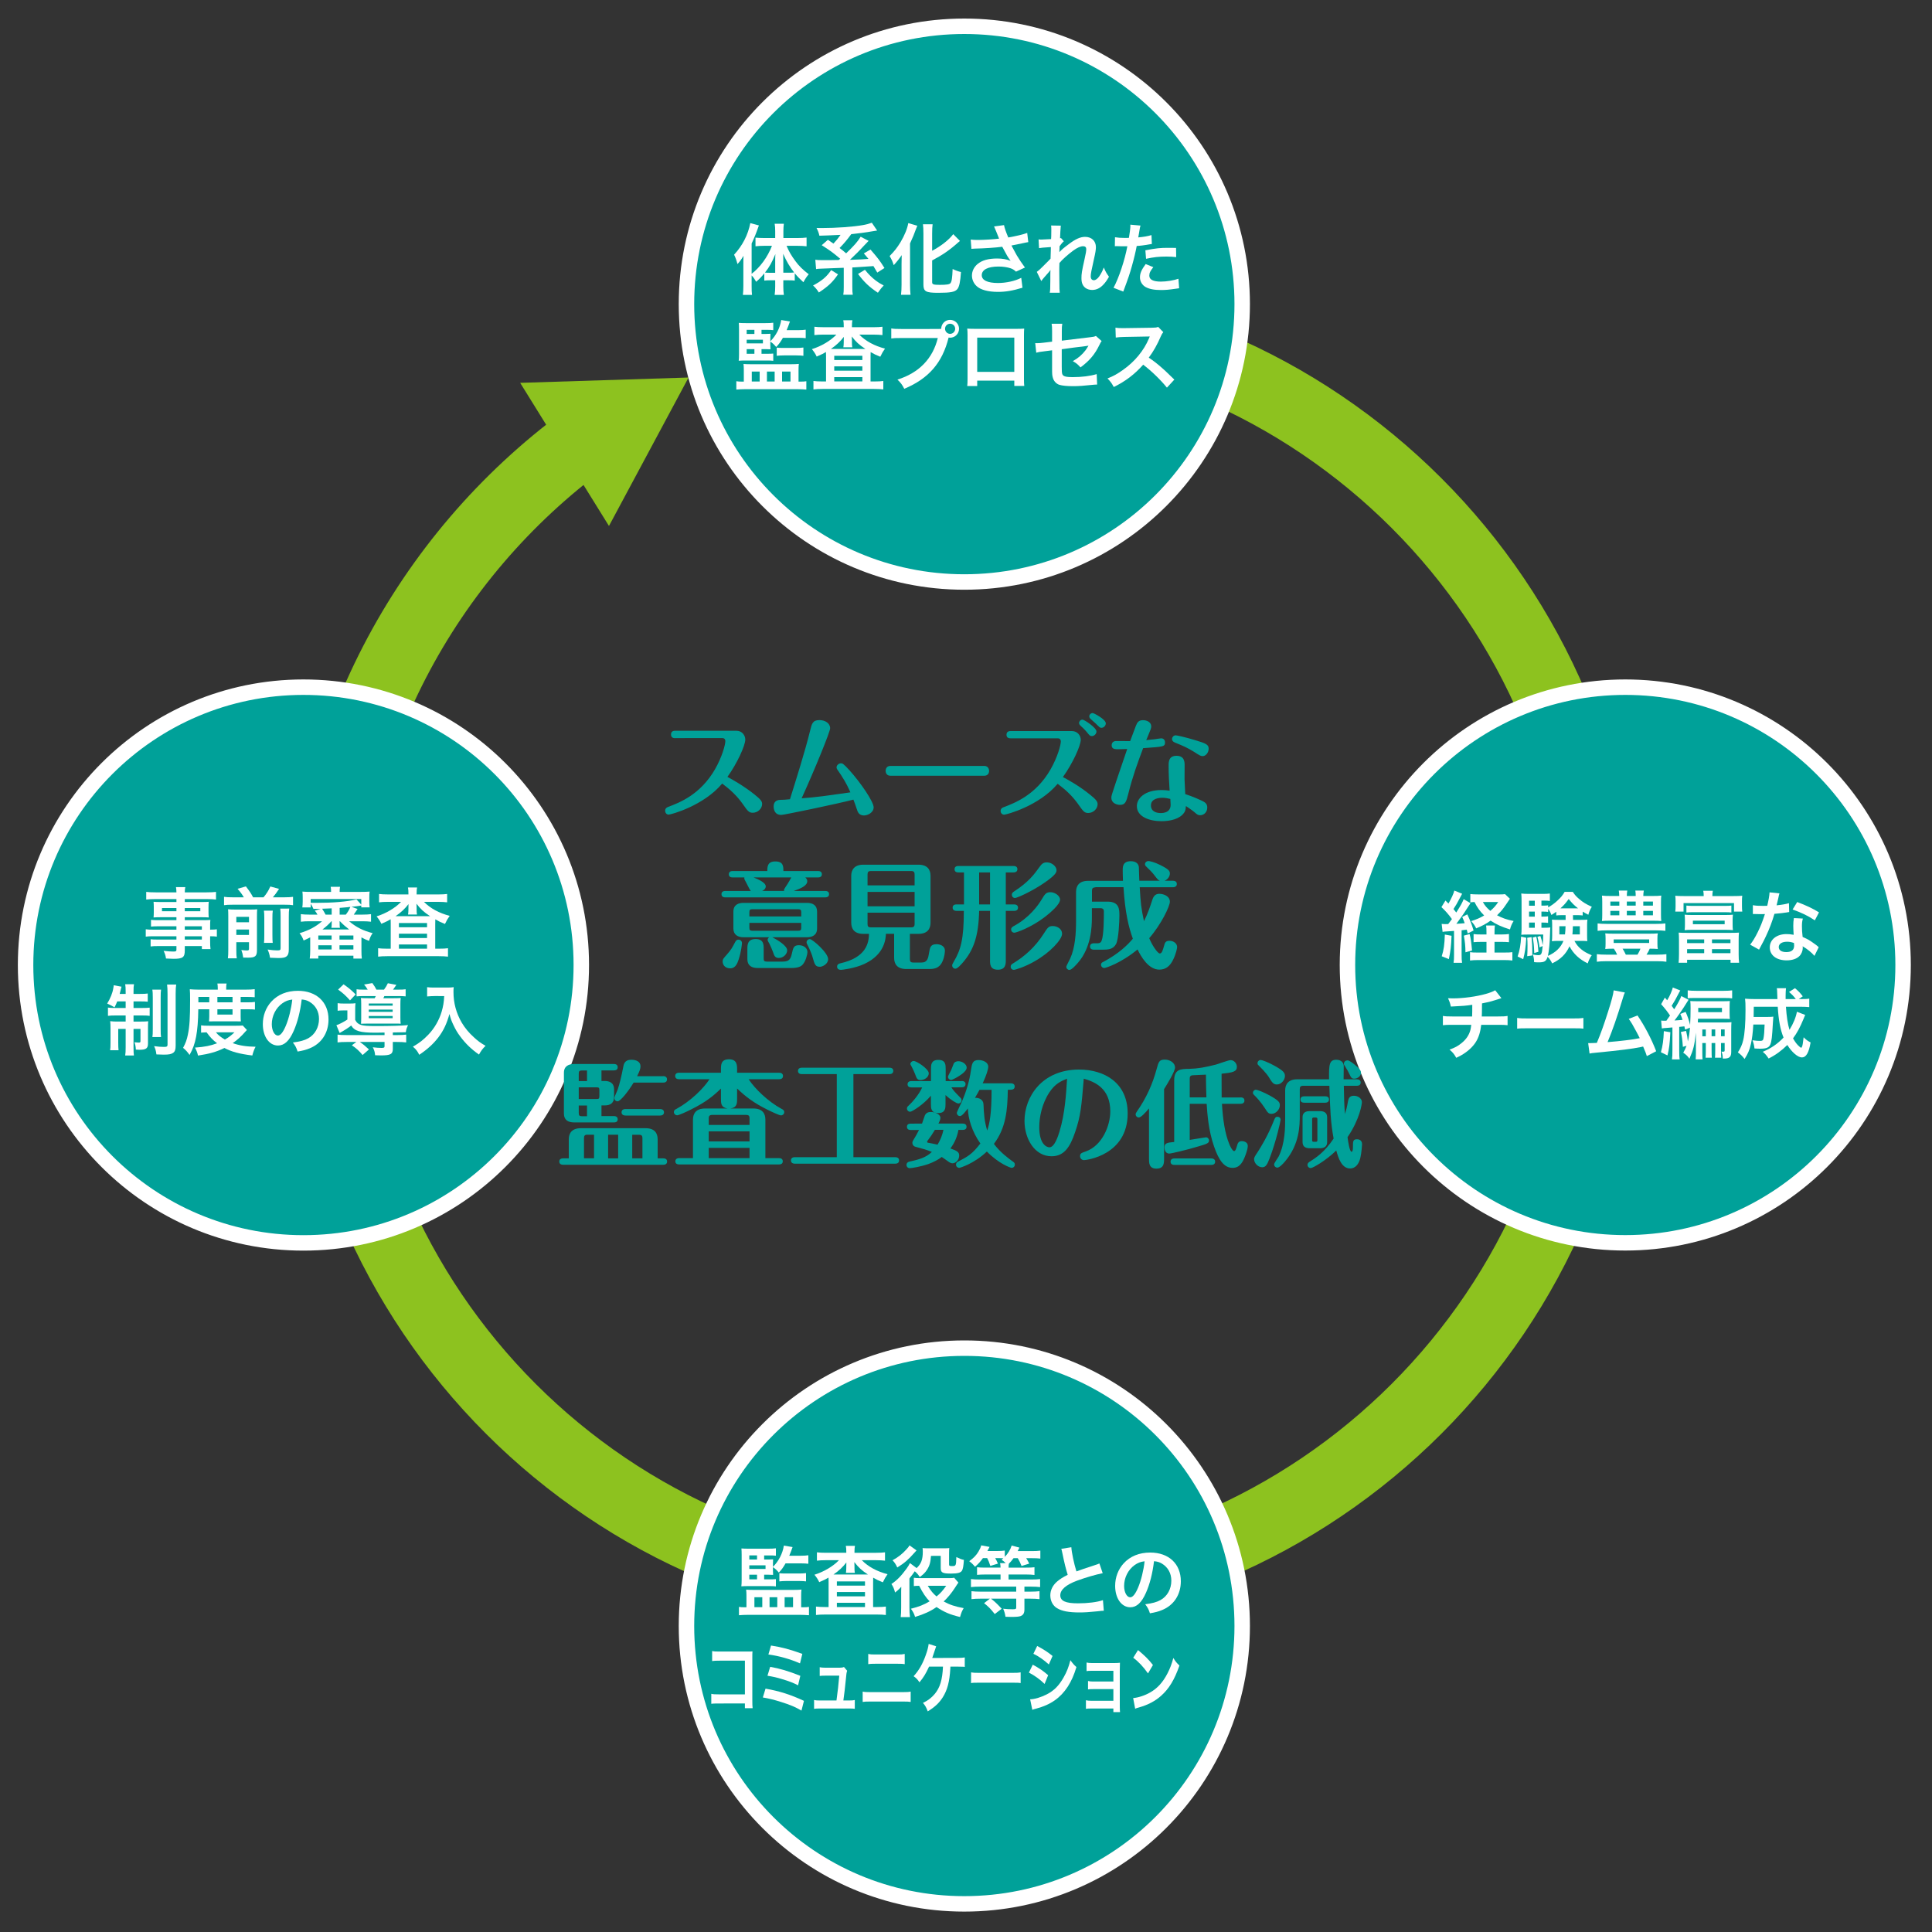 <?xml version="1.0" encoding="utf-8"?>
<!-- Generator: Adobe Illustrator 24.3.0, SVG Export Plug-In . SVG Version: 6.00 Build 0)  -->
<svg version="1.1" id="レイヤー_1" xmlns="http://www.w3.org/2000/svg" xmlns:xlink="http://www.w3.org/1999/xlink" x="0px"
	 y="0px" viewBox="0 0 250 250" style="enable-background:new 0 0 250 250;" xml:space="preserve">
<rect x="0" y="0" width="250" height="250" fill="#333333" stroke="none"/>
<style type="text/css">
	.st0{fill:none;stroke:#8DC21F;stroke-width:9.11;stroke-miterlimit:10;}
	.st1{fill:#8DC21F;}
	.st2{enable-background:new    ;}
	.st3{fill:#00A199;}
	.st4{fill:#00A199;stroke:#FFFFFF;stroke-width:2;stroke-miterlimit:10;}
	.st5{fill:#FFFFFF;}
</style>
<g>
	<g>
		<path class="st0" d="M124.7,40.83c45.77,0,82.87,37.1,82.87,82.87s-37.1,82.87-82.87,82.87s-82.87-37.1-82.87-82.87
			c0-27.41,13.31-51.71,33.81-66.8"/>
		<g>
			<polygon class="st1" points="78.8,68.06 89.1,48.85 67.31,49.54 			"/>
		</g>
	</g>
</g>
<g>
	<g class="st2">
		<path class="st3" d="M87.4,95.52c-0.16,0-0.57,0-0.57-0.48s0.41-0.48,0.57-0.48h7.89c0.76,0,1.15,0.63,1.15,1.14
			c0,0.78-1.06,3.09-2.31,4.83c0.54,0.29,2.04,1.11,3.51,2.28c0.81,0.65,0.98,0.9,0.98,1.22c0,0.6-0.56,1.14-1.21,1.14
			c-0.5,0-0.65-0.21-1.29-1.12c-0.73-1.04-1.6-1.86-2.67-2.66c-2.4,2.88-6.63,4.02-6.93,4.02c-0.24,0-0.45-0.21-0.45-0.5
			c0-0.35,0.27-0.44,0.4-0.5c1.46-0.55,4.16-1.58,6.06-4.88c0.91-1.59,1.33-3.17,1.33-3.63c0-0.2-0.1-0.39-0.39-0.39H87.4V95.52z"/>
		<path class="st3" d="M101.1,105.45c-0.9,0-0.99-0.77-0.99-1.1c0-0.82,0.69-0.85,0.9-0.85c0.43-0.01,0.54-0.01,1.21-0.08
			c0.73-2.34,1.95-6.17,2.62-8.92c0.21-0.85,0.31-1.32,1.2-1.32c0.72,0,1.38,0.4,1.38,1.06c0,0.44-1.98,5.31-3.69,9.06
			c0.68-0.04,2.03-0.18,2.7-0.27c0.57-0.08,3.09-0.42,3.61-0.5c-0.17-0.38-0.51-1.18-1.21-2.24c-0.56-0.81-0.58-0.84-0.58-0.99
			c0-0.27,0.27-0.53,0.57-0.53c0.18,0,0.27,0,1.08,0.88c1.51,1.67,3.15,4.11,3.15,4.82c0,0.66-0.75,1.05-1.26,1.05
			c-0.66,0-0.82-0.5-0.91-0.79c-0.2-0.6-0.3-0.88-0.45-1.26C108.25,104.04,101.45,105.45,101.1,105.45z"/>
		<path class="st3" d="M127.37,99.11c0.53,0,0.62,0.48,0.62,0.63c0,0.38-0.23,0.64-0.62,0.64h-12.15c-0.53,0-0.62-0.45-0.62-0.63
			c0-0.12,0.04-0.64,0.62-0.64H127.37z"/>
		<path class="st3" d="M130.81,95.54c-0.16,0-0.57,0-0.57-0.46c0-0.48,0.41-0.48,0.57-0.48h7.89c0.76,0,1.15,0.62,1.15,1.12
			c0,0.78-1.06,3.09-2.31,4.83c0.54,0.29,2.04,1.09,3.51,2.28c0.81,0.64,0.98,0.92,0.98,1.23c0,0.6-0.56,1.14-1.21,1.14
			c-0.5,0-0.65-0.21-1.29-1.12c-0.73-1.04-1.6-1.86-2.67-2.66c-2.4,2.87-6.63,4-6.93,4c-0.24,0-0.45-0.2-0.45-0.48
			c0-0.34,0.27-0.45,0.4-0.49c1.46-0.56,4.16-1.58,6.06-4.89c0.91-1.59,1.33-3.16,1.33-3.63c0-0.19-0.1-0.39-0.39-0.39H130.81z
			 M141.88,94.65c0,0.34-0.31,0.6-0.6,0.6c-0.23,0-0.29-0.08-0.63-0.5c-0.1-0.12-0.36-0.43-0.84-0.85
			c-0.07-0.08-0.18-0.17-0.18-0.36s0.18-0.42,0.45-0.42C140.3,93.12,141.88,94.16,141.88,94.65z M143.09,93.6
			c0,0.29-0.25,0.58-0.57,0.58c-0.18,0-0.24-0.06-0.75-0.57c-0.1-0.1-0.6-0.52-0.69-0.62c-0.04-0.04-0.13-0.15-0.13-0.3
			c0-0.22,0.2-0.42,0.45-0.42C141.56,92.28,143.09,93.08,143.09,93.6z"/>
		<path class="st3" d="M146.98,93.93c0.18-0.48,0.38-0.74,0.93-0.74c0.44,0,1.06,0.22,1.06,0.81c0,0.21-0.09,0.44-0.36,1.08
			c-0.07,0.17-0.21,0.53-0.29,0.69c0.24-0.02,0.79-0.08,1.07-0.11c0.21-0.03,0.79-0.12,0.87-0.12c0.29,0,0.49,0.2,0.49,0.51
			c0,0.57-0.13,0.57-2.83,0.76c-0.78,2.1-1.32,3.54-1.91,5.87c-0.27,1.05-0.38,1.47-1.09,1.47c-0.29,0-1.11-0.15-1.11-0.93
			c0-0.25,0.03-0.31,0.58-1.98c0.35-1,1.23-3.64,1.47-4.32c-0.23,0.01-0.92,0.03-1.16,0.03c-0.39,0-0.85,0-0.85-0.51
			c0-0.32,0.2-0.55,0.57-0.55c0.28,0,1.56,0.01,1.82,0.01C146.27,95.82,146.57,95.01,146.98,93.93z M151.22,99.11
			c0-0.51,0-1.31,1.02-1.31c1.05,0,1.05,0.84,1.05,1.25c0,0.29-0.01,1.54-0.01,1.8c0.01,0.3,0.08,1.63,0.09,1.91
			c1,0.31,1.83,0.71,1.95,0.76c0.6,0.27,0.9,0.45,0.9,0.98c0,0.57-0.41,0.99-0.93,0.99c-0.25,0-0.39-0.09-0.71-0.38
			c-0.21-0.19-0.81-0.6-1.12-0.81c-0.04,0.55-0.12,0.79-0.45,1.12c-0.75,0.74-2.04,0.84-2.73,0.84c-1.5,0-3.17-0.55-3.17-1.95
			c0-0.97,0.97-2.08,3.22-2.08c0.35,0,0.63,0.03,1.02,0.08C151.28,101.18,151.22,100.28,151.22,99.11z M150.43,103.23
			c-0.36,0-1.5,0.06-1.5,0.99c0,0.86,0.84,0.99,1.26,0.99c0.39,0,1.29-0.08,1.29-1.08c0-0.13-0.03-0.57-0.04-0.75
			C151.16,103.32,150.8,103.23,150.43,103.23z M154.51,97.29c-0.95-0.58-1.32-0.73-2.49-1.21c-0.19-0.08-0.36-0.21-0.36-0.45
			c0-0.22,0.2-0.48,0.46-0.48c0.15,0,1.16,0.21,2.58,0.64c1.35,0.41,1.7,0.56,1.7,1.09c0,0.54-0.41,0.96-0.75,0.96
			C155.38,97.85,155.29,97.79,154.51,97.29z"/>
	</g>
	<g class="st2">
		<path class="st3" d="M105.84,112.71c0.19,0,0.51,0.04,0.51,0.42s-0.35,0.41-0.51,0.41h-1.63c0.1,0.11,0.25,0.24,0.25,0.48
			c0,0.58-0.79,0.93-1.74,1.27h4.05c0.18,0,0.51,0.04,0.51,0.41c0,0.38-0.35,0.42-0.51,0.42h-12.9c-0.18,0-0.51-0.04-0.51-0.42
			s0.35-0.41,0.51-0.41h3.29c-0.15-0.13-0.51-0.93-0.6-1.08c-0.12-0.21-0.25-0.45-0.25-0.54c0-0.06,0.01-0.09,0.01-0.13h-1.5
			c-0.2,0-0.51-0.04-0.51-0.41c0-0.38,0.33-0.42,0.51-0.42h4.47c0-0.52,0-1.24,1.03-1.24c1.05,0,1.05,0.64,1.05,1.24H105.84z
			 M93.51,124.44c0-0.31,0.06-0.38,0.58-0.96c0.54-0.63,0.62-0.78,1.05-1.6c0.12-0.22,0.24-0.29,0.41-0.29
			c0.25,0,0.46,0.18,0.46,0.44c0,0.1-0.09,1.11-0.43,2.13c-0.15,0.45-0.39,1.14-1.07,1.14C93.64,125.3,93.51,124.64,93.51,124.44z
			 M96.22,121.28c-0.77,0-1.32-0.33-1.32-1.14v-2.17c0-0.9,0.65-1.14,1.32-1.14h8.19c0.77,0,1.32,0.31,1.32,1.14v2.17
			c0,0.88-0.64,1.14-1.32,1.14h-4.47c0.74,0.38,1.92,1.12,1.92,1.69c0,0.51-0.51,0.99-1.08,0.99c-0.5,0-0.6-0.3-0.75-0.76
			c-0.14-0.39-0.32-0.77-0.48-1.11c-0.04-0.09-0.22-0.33-0.22-0.45s0.04-0.24,0.21-0.36H96.22z M98.82,124.02
			c0,0.3,0.06,0.41,0.4,0.41h2.07c0.85,0,1.02-0.36,1.17-1c0.18-0.81,0.25-1.12,0.93-1.12c0.63,0,1.09,0.39,1.09,0.87
			c0,0.38-0.24,1.21-0.6,1.62c-0.21,0.25-0.58,0.46-1.5,0.46h-4.35c-0.76,0-1.32-0.32-1.32-1.14v-1.32c0-0.5,0-1.29,1.07-1.29
			c1.04,0,1.04,0.72,1.04,1.29L98.82,124.02L98.82,124.02z M103.68,118.59v-0.54c0-0.29-0.09-0.4-0.41-0.4h-5.9
			c-0.33,0-0.4,0.1-0.4,0.4v0.54H103.68z M96.97,119.42v0.63c0,0.3,0.08,0.39,0.4,0.39h5.9c0.33,0,0.41-0.09,0.41-0.39v-0.63H96.97z
			 M101.47,115.29c-0.02-0.06-0.02-0.08-0.02-0.13c0-0.12,0.33-0.57,0.48-0.81c0.08-0.11,0.38-0.65,0.46-0.81h-4.88
			c0.59,0.24,1.58,0.65,1.58,1.17c0,0.04,0,0.38-0.48,0.58L101.47,115.29L101.47,115.29z M105.14,123.83
			c-0.04-0.18-0.29-0.86-0.65-1.56c-0.12-0.22-0.12-0.25-0.12-0.34c0-0.24,0.21-0.41,0.42-0.41c0.34,0,2.37,1.77,2.37,2.59
			c0,0.65-0.75,0.99-1.05,0.99C105.49,125.1,105.42,124.81,105.14,123.83z"/>
		<path class="st3" d="M117.74,120.83v3.28c0,0.29,0.09,0.44,0.43,0.44h1.08c0.77,0,0.86-0.58,0.97-1.25
			c0.12-0.74,0.2-1.12,0.98-1.12c0.38,0,1.07,0.17,1.07,0.84c0,0.09-0.02,0.75-0.32,1.4c-0.42,0.93-1.14,0.97-1.77,0.97h-2.92
			c-1.17,0-1.56-0.66-1.56-1.44v-3.12h-1.06c-0.03,0.63-0.15,2.68-2.79,3.9c-1.24,0.58-2.89,0.77-3.04,0.77
			c-0.28,0-0.49-0.14-0.49-0.42c0-0.33,0.31-0.4,0.39-0.42c3.42-0.76,3.71-2.67,3.74-3.82h-0.74c-1.16,0-1.56-0.65-1.56-1.44v-6.07
			c0-0.79,0.42-1.44,1.56-1.44h7.14c1.17,0,1.56,0.66,1.56,1.44v6.07c0,0.81-0.42,1.44-1.56,1.44h-1.11V120.83z M112.26,114.57h6.09
			v-1.42c0-0.29-0.09-0.44-0.44-0.44h-5.22c-0.36,0-0.43,0.17-0.43,0.44L112.26,114.57L112.26,114.57z M118.35,115.41h-6.09v1.86
			h6.09V115.41z M118.35,118.1h-6.09v1.47c0,0.28,0.07,0.43,0.43,0.43h5.22c0.36,0,0.44-0.17,0.44-0.43L118.35,118.1L118.35,118.1z"
			/>
		<path class="st3" d="M126.7,117.87c-0.07,3.33-0.75,5.07-2.04,6.6c-0.25,0.29-0.75,0.88-1.03,0.88c-0.26,0-0.42-0.22-0.42-0.4
			c0-0.14,0.03-0.2,0.19-0.48c0.93-1.56,1.32-2.94,1.32-6.6h-0.94c-0.18,0-0.51-0.06-0.51-0.42c0-0.38,0.34-0.42,0.51-0.42h0.96
			v-4.14h-0.71c-0.2,0-0.51-0.04-0.51-0.41c0-0.39,0.33-0.42,0.51-0.42h7.11c0.18,0,0.51,0.04,0.51,0.41c0,0.38-0.34,0.42-0.51,0.42
			h-0.99v4.14h1.07c0.18,0,0.51,0.06,0.51,0.42c0,0.38-0.35,0.42-0.51,0.42h-1.07v6.38c0,0.45,0,1.23-1.02,1.23
			s-1.02-0.71-1.02-1.23v-6.38H126.7z M128.11,117.03v-4.14h-1.41v4.14H128.11z M133.88,124.39c-1.27,0.74-2.52,1.11-2.7,1.11
			c-0.19,0-0.4-0.15-0.4-0.41c0-0.22,0.13-0.33,0.36-0.46c1.41-0.85,2.84-2.1,3.93-3.83c0.5-0.78,0.63-0.97,1.16-0.97
			c0.45,0,1.2,0.27,1.2,1.02C137.42,121.58,135.88,123.27,133.88,124.39z M135.25,118.62c-1.84,1.42-3.76,2.07-3.99,2.07
			c-0.24,0-0.42-0.18-0.42-0.42c0-0.25,0.18-0.34,0.33-0.43c2.02-1.08,3.18-2.71,3.6-3.42c0.43-0.71,0.58-0.97,1.15-0.97
			c0.58,0,1.25,0.46,1.25,0.96C137.17,117.03,135.94,118.08,135.25,118.62z M135.1,114.26c-1.62,1.11-3.51,1.94-3.75,1.94
			c-0.26,0-0.42-0.2-0.42-0.42c0-0.23,0.15-0.33,0.31-0.44c1.89-1.23,2.59-2.21,3.27-3.15c0.26-0.36,0.45-0.6,0.96-0.6
			c0.67,0,1.24,0.56,1.24,0.98C136.72,112.83,136.72,113.15,135.1,114.26z"/>
		<path class="st3" d="M141.74,114.83c-0.35,0-0.44,0.15-0.44,0.43v1.41h2.01c1.53,0,1.54,1,1.54,1.79s-0.1,3.06-0.43,3.69
			c-0.38,0.69-0.98,0.74-1.79,0.74h-1.07c-0.15,0-0.51-0.03-0.51-0.41c0-0.39,0.36-0.42,0.51-0.42h0.41c0.19,0,0.45,0,0.58-0.34
			c0.29-0.74,0.29-2.94,0.29-3.81c0-0.29-0.2-0.39-0.39-0.39h-1.16v1.21c0,1.29-0.12,3.89-1.77,5.81c-0.24,0.28-0.84,0.97-1.14,0.97
			c-0.21,0-0.4-0.18-0.4-0.41c0-0.13,0.42-0.87,0.49-1.04c0.66-1.44,0.77-3.28,0.77-4.93v-3.71c0-0.78,0.39-1.44,1.56-1.44h4.51
			c-0.03-0.78-0.03-1.21-0.03-1.4c0-0.4,0-1.14,1.04-1.14c0.78,0,1.02,0.42,1.05,0.79c0.01,0.27,0.04,1.5,0.06,1.74h2.67
			c-0.24-0.08-0.33-0.2-0.76-0.76c-0.21-0.29-0.63-0.71-1.02-1.08c-0.12-0.12-0.16-0.2-0.16-0.3c0-0.24,0.22-0.41,0.45-0.41
			c0.15,0,0.77,0.13,1.54,0.52c1.14,0.57,1.23,0.79,1.23,1.1c0,0.27-0.18,0.73-0.69,0.93h1.08c0.17,0,0.51,0.04,0.51,0.42
			s-0.36,0.42-0.51,0.42h-4.29c0.13,2.12,0.17,2.61,0.55,4.39c0.51-1.02,0.77-1.81,1.1-2.82c0.21-0.63,0.58-0.72,0.91-0.72
			c0.48,0,1.34,0.28,1.34,1.02c0,0.57-1.08,2.88-2.67,4.72c0.34,0.87,1.08,1.98,1.37,1.98s0.4-0.5,0.54-0.96
			c0.11-0.41,0.18-0.68,0.71-0.68c0.55,0,0.99,0.36,0.99,0.81c0,0.15-0.15,0.88-0.5,1.6c-0.39,0.81-0.92,1.32-1.8,1.32
			c-1.41,0-2.37-1.68-2.82-2.61c-2.17,1.79-4.14,2.4-4.3,2.4c-0.25,0-0.43-0.21-0.43-0.42c0-0.23,0.15-0.3,0.27-0.36
			c1.99-1.05,3.15-2.17,3.85-3.01c-0.52-1.44-1-3.29-1.21-6.67h-3.64V114.83z"/>
	</g>
</g>
<path class="st4" d="M160.74,39.35c0,19.86-16.1,35.96-35.96,35.96c-19.86,0-35.95-16.1-35.95-35.96S104.93,3.4,124.78,3.4
	C144.64,3.4,160.74,19.49,160.74,39.35z"/>
<path class="st4" d="M160.74,210.4c0,19.86-16.1,35.96-35.96,35.96c-19.86,0-35.95-16.1-35.95-35.96s16.1-35.95,35.95-35.95
	C144.64,174.44,160.74,190.54,160.74,210.4z"/>
<path class="st4" d="M39.26,88.92c19.86,0,35.96,16.09,35.96,35.95s-16.1,35.96-35.96,35.96c-19.86,0-35.95-16.1-35.95-35.96
	C3.31,105.02,19.4,88.92,39.26,88.92z"/>
<path class="st4" d="M210.31,88.92c19.86,0,35.95,16.1,35.95,35.95c0,19.86-16.1,35.95-35.95,35.95c-19.86,0-35.95-16.1-35.95-35.95
	S190.46,88.92,210.31,88.92z"/>
<g>
	<g class="st2">
		<path class="st5" d="M97.26,37c0,0.52,0.01,0.85,0.05,1.16h-1.18c0.04-0.38,0.06-0.66,0.06-1.17v-2.76c0-0.53,0-0.69,0.02-1.13
			c-0.27,0.46-0.46,0.72-0.78,1.07c-0.13-0.49-0.25-0.83-0.44-1.21c1.1-1.2,1.8-2.57,2.1-4.09l1.11,0.3
			c-0.36,1.03-0.6,1.62-0.94,2.34v3.92c1.09-0.83,2.07-2.17,2.63-3.62h-1.07c-0.34,0-0.73,0.02-1.06,0.06v-1.12
			c0.31,0.03,0.7,0.05,1.09,0.05h1.46v-0.91c0-0.33-0.02-0.64-0.07-0.94h1.19c-0.04,0.31-0.06,0.6-0.06,0.95v0.9h1.85
			c0.44,0,0.83-0.02,1.15-0.06v1.13c-0.34-0.04-0.74-0.06-1.12-0.06h-1.47c0.33,0.77,0.6,1.24,1.17,2.01
			c0.41,0.57,0.95,1.1,1.7,1.67c-0.27,0.31-0.43,0.55-0.69,1.03c-0.53-0.49-0.77-0.73-1.12-1.16v0.95
			c-0.21-0.03-0.42-0.04-0.73-0.04h-0.75v0.8c0,0.39,0.02,0.73,0.07,1.09h-1.19c0.05-0.37,0.07-0.72,0.07-1.09v-0.8h-0.7
			c-0.28,0-0.5,0.01-0.71,0.04v-0.94c-0.39,0.48-0.55,0.65-1.05,1.09c-0.22-0.38-0.34-0.55-0.59-0.82V37z M100.31,34.08
			c0-0.52,0-0.73,0.02-1.2c-0.45,1.09-0.75,1.63-1.34,2.39c0.2,0.02,0.37,0.03,0.66,0.03h0.66L100.31,34.08L100.31,34.08z
			 M102.09,35.29c0.29,0,0.44-0.01,0.67-0.03c-0.57-0.74-0.99-1.44-1.42-2.42c0.02,0.56,0.02,0.8,0.02,1.2v1.25L102.09,35.29
			L102.09,35.29z"/>
		<path class="st5" d="M108.44,35.5c-0.72,1.04-1.26,1.54-2.48,2.35c-0.22-0.36-0.45-0.63-0.75-0.91c1.14-0.6,1.77-1.13,2.34-1.99
			L108.44,35.5z M108.72,33.48c-1.01-0.85-1.23-1.01-2.39-1.75l0.8-0.7c0.17,0.11,0.4,0.28,0.72,0.49c0.37-0.39,0.62-0.7,0.92-1.13
			c-1.68,0.08-1.68,0.08-2.74,0.11c-0.1-0.42-0.16-0.58-0.37-1c0.28,0.01,0.49,0.01,0.63,0.01c1.93,0,4.14-0.16,5.41-0.39
			c0.48-0.09,0.62-0.13,1.11-0.3l0.69,1.01c-0.17,0.02-0.17,0.02-0.69,0.11c-0.64,0.12-1.91,0.29-2.66,0.36
			c-0.56,0.76-0.92,1.19-1.51,1.79c0.35,0.27,0.49,0.38,0.85,0.69c1.04-1,1.5-1.52,1.88-2.15l1.03,0.54
			c-0.04,0.04-0.04,0.04-0.15,0.15c-0.01,0.01-0.05,0.06-0.12,0.13c-0.05,0.04-0.15,0.15-0.3,0.31c-0.43,0.48-1.36,1.41-1.85,1.86
			c1.56-0.05,1.56-0.05,2.4-0.12c-0.16-0.2-0.28-0.34-0.6-0.71l0.86-0.5c1.04,1.21,1.13,1.33,1.81,2.39l-0.93,0.59
			c-0.28-0.48-0.37-0.63-0.5-0.84c-0.1,0-0.1,0-0.26,0.02c-0.49,0.04-1.9,0.13-2.47,0.16v2.52c0,0.5,0.01,0.72,0.06,1.01h-1.23
			c0.05-0.29,0.06-0.51,0.06-1.01v-2.48c-0.44,0.02-2.38,0.1-2.84,0.11c-0.51,0.02-0.53,0.02-0.74,0.06l-0.1-1.21
			c0.34,0.05,0.4,0.05,1.09,0.05c0.91,0,1.01,0,1.95-0.02L108.72,33.48L108.72,33.48z M111.92,34.91c0.5,0.62,0.88,0.99,1.41,1.4
			c0.29,0.22,0.52,0.37,1.02,0.63c-0.28,0.29-0.38,0.42-0.75,0.94c-1.11-0.74-1.76-1.35-2.57-2.43L111.92,34.91z"/>
		<path class="st5" d="M116.66,34.13c0-0.35,0-0.45,0.02-1.12c-0.23,0.36-0.64,0.88-1.03,1.3c-0.2-0.59-0.23-0.64-0.53-1.18
			c0.64-0.65,0.97-1.08,1.4-1.78c0.53-0.88,0.9-1.8,1.01-2.48l1.17,0.34c-0.09,0.2-0.13,0.31-0.22,0.55
			c-0.23,0.64-0.27,0.73-0.72,1.74v5.37c0,0.41,0.02,0.86,0.06,1.28h-1.23c0.05-0.44,0.07-0.82,0.07-1.3L116.66,34.13L116.66,34.13z
			 M120.62,36.53c0,0.27,0.18,0.33,0.98,0.33c0.9,0,1.26-0.06,1.39-0.22c0.17-0.23,0.23-0.62,0.28-1.83
			c0.39,0.19,0.73,0.31,1.08,0.39c-0.08,1.24-0.22,1.9-0.46,2.2c-0.31,0.38-0.86,0.49-2.48,0.49s-1.92-0.17-1.92-1.08v-6.59
			c0-0.5-0.02-0.91-0.06-1.2h1.25c-0.04,0.3-0.06,0.68-0.06,1.2v2.23c1.15-0.61,2.18-1.42,2.73-2.15l0.87,0.88
			c-0.08,0.06-0.12,0.1-0.22,0.18c-1.09,0.98-2.03,1.63-3.38,2.34L120.62,36.53L120.62,36.53z"/>
		<path class="st5" d="M125.61,31c0.3,0.04,0.56,0.05,0.97,0.05c0.75,0,2.08-0.09,2.7-0.17c-0.17-0.44-0.6-1.5-0.65-1.58l1.29-0.17
			c0.06,0.34,0.24,0.87,0.55,1.6c1.03-0.18,1.92-0.39,2.45-0.59l0.14,1.19c-0.26,0.04-0.37,0.07-0.71,0.14
			c-0.15,0.04-0.64,0.14-1.47,0.3c0.36,0.67,0.59,1.09,0.69,1.27c0.27,0.46,0.71,1.11,1.06,1.58l-1.16,0.53
			c-0.25-0.23-0.41-0.33-0.69-0.43c-0.45-0.15-0.98-0.23-1.58-0.23c-1.36,0-2.16,0.41-2.16,1.12c0,0.65,0.74,1.01,2.1,1.01
			c1.06,0,2.23-0.26,3.01-0.67l0.16,1.28c-1.24,0.38-2.17,0.54-3.17,0.54c-1.28,0-2.27-0.27-2.78-0.76
			c-0.38-0.36-0.59-0.85-0.59-1.35c0-0.57,0.26-1.1,0.72-1.49c0.58-0.49,1.41-0.72,2.55-0.72c0.65,0,1.23,0.1,1.73,0.3
			c-0.41-0.56-0.42-0.59-1.08-1.82c-0.88,0.12-2.36,0.22-3.55,0.24c-0.25,0.01-0.29,0.01-0.44,0.03L125.61,31z"/>
		<path class="st5" d="M137.08,32.63c0.29-0.32,0.5-0.5,1.22-1.04c0.87-0.66,1.5-0.94,2.11-0.94c0.84,0,1.4,0.53,1.4,1.33
			c0,0.33-0.07,0.76-0.25,1.53c-0.34,1.51-0.42,1.93-0.42,2.25s0.15,0.5,0.41,0.5c0.22,0,0.49-0.2,0.7-0.51
			c0.24-0.35,0.46-0.78,0.58-1.14c0.22,0.53,0.34,0.74,0.67,1.2c-0.3,0.52-0.44,0.71-0.7,0.99c-0.44,0.49-0.93,0.72-1.48,0.72
			c-0.33,0-0.64-0.1-0.86-0.26c-0.36-0.28-0.52-0.65-0.52-1.26c0-0.58,0.04-0.85,0.41-2.51c0.15-0.64,0.21-1.03,0.21-1.26
			c0-0.24-0.14-0.37-0.41-0.37c-0.32,0-0.75,0.19-1.24,0.54c-0.73,0.54-1.44,1.17-1.82,1.63c-0.02,0.45-0.02,0.73-0.02,1.01
			c0,0.08,0,0.08,0.01,1.19c0.01,1.25,0.01,1.28,0.05,1.65h-1.29c0.06-0.41,0.06-0.41,0.07-1.59c0-1.07,0-1.07,0.02-1.34l-0.02,0.01
			c-0.09,0.14-0.2,0.27-0.71,0.84c-0.22,0.25-0.36,0.42-0.46,0.57l-0.58-1.19c0.23-0.16,0.39-0.31,0.65-0.57
			c0.94-0.93,0.94-0.93,1.13-1.14c0.01-0.48,0.01-0.59,0.03-0.98c0-0.23,0.01-0.25,0.01-0.52c-1.06,0.07-1.26,0.09-1.53,0.14
			l-0.06-1.13C134.57,31,134.66,31,134.8,31c0.19,0,0.74-0.03,1.21-0.06c0.01-0.15,0.01-0.15,0.02-0.38c0-0.28,0.01-0.59,0.01-0.82
			c0-0.26,0-0.33-0.03-0.56l1.27,0.02c-0.03,0.12-0.03,0.14-0.04,0.37c0,0.05-0.01,0.18-0.03,0.38c-0.01,0.2-0.02,0.28-0.04,0.89
			c0.01,0,0.05-0.02,0.12-0.04l0.37,0.42c-0.1,0.08-0.14,0.12-0.29,0.3c-0.05,0.05-0.05,0.05-0.14,0.18
			c-0.04,0.06-0.06,0.08-0.12,0.16l-0.02,0.59C137.09,32.45,137.08,32.51,137.08,32.63L137.08,32.63z"/>
		<path class="st5" d="M144.28,30.7c0.36,0.06,0.76,0.09,1.34,0.09c0.12,0,0.23,0,0.46-0.01c0.09-0.48,0.19-1.25,0.19-1.53
			c0-0.04,0-0.1-0.01-0.18l1.32,0.12c-0.07,0.23-0.07,0.23-0.19,0.96c-0.05,0.28-0.06,0.34-0.1,0.57c0.74-0.07,1.21-0.15,1.71-0.3
			l0.05,1.15c-0.08,0.01-0.08,0.01-0.32,0.05c-0.51,0.1-1.31,0.2-1.64,0.21c-0.11,0.62-0.36,1.68-0.62,2.59
			c-0.29,1.04-0.46,1.54-1.12,3.31l-1.26-0.49c0.69-1.27,1.46-3.6,1.79-5.38c-0.07,0.01-0.11,0.01-0.13,0.01h-0.58
			c-0.05,0-0.15,0-0.32-0.01c-0.18-0.01-0.32-0.01-0.4-0.01c-0.05,0-0.1,0-0.19,0.01L144.28,30.7z M149.24,34.57
			c-0.4,0.5-0.52,0.75-0.52,1.1c0,0.51,0.5,0.77,1.5,0.77c0.73,0,1.69-0.16,2.27-0.37l0.09,1.23c-0.18,0.02-0.26,0.03-0.49,0.07
			c-0.83,0.12-1.27,0.16-1.86,0.16c-0.89,0-1.53-0.13-2.01-0.4c-0.43-0.25-0.71-0.73-0.71-1.23c0-0.53,0.19-0.98,0.74-1.73
			L149.24,34.57z M152.2,33.27c-0.48-0.05-0.76-0.07-1.26-0.07c-0.99,0-1.65,0.07-2.64,0.29l-0.09-1.1c1.42-0.27,1.9-0.32,2.98-0.32
			c0.27,0,0.36,0,0.99,0.01L152.2,33.27z"/>
	</g>
	<g class="st2">
		<path class="st5" d="M96.25,47.87c0-0.3-0.01-0.5-0.04-0.77c0.29,0.02,0.45,0.03,0.82,0.03h5.42c0.38,0,0.62-0.01,0.92-0.04
			c-0.03,0.24-0.04,0.44-0.04,0.81v1.48h0.26c0.33,0,0.53-0.01,0.75-0.05v1.08c-0.32-0.03-0.75-0.05-1.14-0.05h-6.79
			c-0.39,0-0.83,0.02-1.13,0.05v-1.08c0.22,0.04,0.42,0.05,0.72,0.05h0.25V47.87z M98.54,45.78h0.73c0.36,0,0.63-0.01,0.79-0.03
			v0.94c-0.22-0.03-0.47-0.04-0.78-0.04h-2.76c-0.48,0-0.63,0.01-0.93,0.03c0.03-0.23,0.04-0.47,0.04-0.87v-3.18
			c0-0.39-0.01-0.63-0.03-0.85c0.29,0.02,0.45,0.03,0.9,0.03h2.55c0.45,0,0.72-0.01,1.01-0.05v0.96c-0.22-0.03-0.43-0.04-0.77-0.04
			h-0.75v0.53h0.58c0.26,0,0.48-0.01,0.58-0.02c-0.01,0.18-0.02,0.43-0.02,0.55v0.42c0.74-0.73,1.26-1.74,1.41-2.75l1.13,0.19
			c-0.07,0.17-0.07,0.17-0.22,0.6c-0.05,0.14-0.11,0.28-0.21,0.52h1.52c0.39,0,0.7-0.02,0.95-0.06v1.1
			c-0.24-0.03-0.55-0.05-0.93-0.05h-2.02c-0.29,0.51-0.51,0.82-0.87,1.19c-0.28-0.33-0.44-0.48-0.76-0.7v0.45
			c0,0.13,0.01,0.42,0.02,0.55c-0.1-0.01-0.34-0.02-0.57-0.02h-0.59L98.54,45.78L98.54,45.78z M97.62,43.21v-0.53h-1v0.53H97.62z
			 M98.72,44.43v-0.47h-2.1v0.47H98.72z M96.62,45.18v0.6h1v-0.6H96.62z M97.28,49.37h1.02v-1.29h-1.02V49.37z M99.24,49.37h1v-1.29
			h-1V49.37z M100.51,44.98c0.21,0.03,0.4,0.04,0.69,0.04h1.85c0.38,0,0.62-0.01,0.91-0.05v1.07c-0.24-0.03-0.53-0.05-0.9-0.05
			h-1.63c-0.33,0-0.63,0.02-0.92,0.05L100.51,44.98L100.51,44.98z M101.2,49.37h1.09v-1.29h-1.09V49.37z"/>
		<path class="st5" d="M109.18,42.21c0-0.34-0.01-0.53-0.06-0.77h1.18c-0.04,0.22-0.06,0.41-0.06,0.77v0.13h2.82
			c0.46,0,0.83-0.02,1.13-0.06v1.08c-0.34-0.04-0.69-0.06-1.13-0.06h-1.87c0.82,0.84,1.97,1.46,3.33,1.81
			c-0.27,0.38-0.39,0.59-0.61,1.05c-0.62-0.25-0.78-0.33-1.25-0.6c-0.01,0.33-0.01,0.33-0.01,0.63v3.17h0.55
			c0.49,0,0.8-0.02,1.1-0.06v1.09c-0.31-0.04-0.68-0.06-1.18-0.06h-6.67c-0.5,0-0.87,0.02-1.19,0.06V49.3
			c0.31,0.04,0.64,0.06,1.12,0.06h0.51V46.1c0-0.29,0-0.35-0.01-0.55c-0.35,0.21-0.45,0.26-1.2,0.59c-0.19-0.39-0.3-0.56-0.62-0.96
			c1.24-0.39,2.4-1.08,3.17-1.88h-1.73c-0.44,0-0.79,0.02-1.12,0.06v-1.08c0.28,0.04,0.68,0.06,1.2,0.06h2.6V42.21z M109.18,44.08
			c0,0,0-0.17,0.01-0.49c-0.43,0.57-0.98,1.09-1.67,1.56c0.14,0,0.23,0,0.47,0h3.62c0.22,0,0.25,0,0.37,0
			c-0.81-0.53-1.23-0.92-1.76-1.61c0.01,0.29,0.02,0.47,0.02,0.54v0.22c0,0.27,0.01,0.46,0.05,0.64h-1.16
			c0.03-0.17,0.05-0.37,0.05-0.65V44.08z M107.95,46.59h3.64v-0.55h-3.64V46.59z M107.95,47.97h3.64v-0.56h-3.64V47.97z
			 M107.95,49.35h3.64V48.8h-3.64V49.35z"/>
		<path class="st5" d="M121.2,42.57c0.3,0,0.42-0.01,0.59-0.02c0.01-0.65,0.51-1.16,1.15-1.16s1.16,0.52,1.16,1.15
			c0,0.64-0.52,1.16-1.16,1.16c-0.06,0-0.12-0.01-0.19-0.02c-0.81,3.27-2.58,5.31-5.74,6.63c-0.26-0.52-0.43-0.75-0.88-1.19
			c2.77-0.86,4.58-2.72,5.22-5.38h-4.76c-0.74,0-0.93,0.01-1.26,0.06v-1.3c0.36,0.06,0.6,0.07,1.28,0.07H121.2z M122.29,42.54
			c0,0.36,0.29,0.66,0.65,0.66c0.37,0,0.66-0.3,0.66-0.66s-0.29-0.65-0.66-0.65C122.58,41.89,122.29,42.18,122.29,42.54z"/>
		<path class="st5" d="M126.45,49.25v0.7h-1.29c0.03-0.24,0.04-0.48,0.04-0.86v-5.73c0-0.38-0.01-0.57-0.04-0.84
			c0.24,0.02,0.45,0.03,0.85,0.03h5.68c0.43,0,0.61-0.01,0.84-0.03c-0.02,0.26-0.03,0.46-0.03,0.83v5.72c0,0.37,0.01,0.64,0.04,0.87
			h-1.29v-0.69H126.45z M131.25,43.69h-4.8v4.43h4.8V43.69z"/>
		<path class="st5" d="M142.55,44.13c-0.12,0.17-0.14,0.2-0.28,0.49c-0.58,1.22-1.29,2.06-2.45,2.92c-0.39-0.43-0.54-0.54-1-0.81
			c0.69-0.38,1.21-0.83,1.65-1.41c0.14-0.2,0.2-0.29,0.38-0.59c-0.16,0.03-0.23,0.04-0.38,0.06c-1.01,0.12-2.04,0.25-3.08,0.4v2.25
			c0.01,0.69,0.01,0.69,0.04,0.86c0.07,0.39,0.39,0.5,1.41,0.5c1.15,0,2.24-0.14,3.07-0.39l0.06,1.35
			c-0.27,0.01-0.35,0.01-0.61,0.04c-1.08,0.12-1.82,0.17-2.48,0.17c-0.81,0-1.4-0.06-1.78-0.17c-0.41-0.12-0.75-0.49-0.86-0.92
			c-0.09-0.31-0.1-0.46-0.1-1.26v-2.29l-0.94,0.12c-0.78,0.1-0.78,0.1-1.11,0.19l-0.13-1.24c0.11,0.01,0.19,0.01,0.24,0.01
			c0.18,0,0.61-0.03,0.88-0.07l1.06-0.13v-1.37c0-0.5-0.01-0.61-0.06-0.95h1.38c-0.05,0.29-0.06,0.5-0.06,0.93v1.26l3.64-0.44
			c0.53-0.06,0.54-0.07,0.77-0.17L142.55,44.13z"/>
		<path class="st5" d="M151,50.16c-0.83-1.02-1.98-2.14-3.07-2.97c-1.13,1.26-2.28,2.14-3.81,2.89c-0.28-0.52-0.4-0.68-0.81-1.11
			c0.77-0.3,1.25-0.57,2-1.1c1.51-1.06,2.71-2.51,3.36-4.07l0.11-0.26c-0.16,0.01-0.16,0.01-3.31,0.06
			c-0.48,0.01-0.75,0.03-1.09,0.08l-0.04-1.28c0.28,0.05,0.47,0.06,0.88,0.06c0.04,0,0.12,0,0.24,0l3.52-0.05
			c0.56-0.01,0.64-0.02,0.89-0.11l0.66,0.68c-0.13,0.15-0.21,0.29-0.32,0.54c-0.46,1.07-0.95,1.94-1.56,2.76
			c0.63,0.42,1.17,0.84,1.85,1.45c0.25,0.22,0.25,0.22,1.46,1.39L151,50.16z"/>
	</g>
</g>
<g>
	<g class="st2">
		<path class="st5" d="M22.83,119.86h-2.37c-0.36,0-0.65,0.01-0.92,0.04v-0.87c0.24,0.03,0.5,0.04,0.94,0.04h2.35v-0.38h-2.12
			c-0.36,0-0.61,0.01-0.84,0.03c0.02-0.21,0.03-0.42,0.03-0.67v-0.66c0-0.28-0.01-0.46-0.03-0.7c0.26,0.02,0.47,0.03,0.85,0.03h2.11
			v-0.38h-2.74c-0.49,0-0.82,0.02-1.17,0.06v-0.99c0.31,0.04,0.65,0.06,1.23,0.06h2.68c-0.01-0.35-0.02-0.46-0.06-0.68h1.21
			c-0.05,0.22-0.06,0.32-0.07,0.68h2.81c0.58,0,0.91-0.02,1.23-0.06v0.99c-0.34-0.04-0.69-0.06-1.17-0.06h-2.87v0.38h2.26
			c0.38,0,0.6-0.01,0.84-0.03c-0.02,0.22-0.03,0.39-0.03,0.7v0.66c0,0.3,0.01,0.45,0.03,0.67c-0.22-0.02-0.48-0.03-0.8-0.03h-2.3
			v0.38h2.24c0.59,0,0.79-0.01,1.07-0.03c-0.03,0.25-0.03,0.39-0.03,0.91v0.35c0.43,0,0.67-0.02,0.87-0.05v0.95
			c-0.24-0.03-0.43-0.05-0.87-0.05v0.58c0,0.52,0.01,0.79,0.05,1.08h-1.12v-0.39h-2.21v0.56c0,0.9-0.25,1.09-1.47,1.09
			c-0.24,0-0.64-0.02-0.96-0.04c-0.06-0.4-0.12-0.6-0.31-0.99c0.54,0.06,0.91,0.09,1.27,0.09c0.31,0,0.39-0.05,0.39-0.23v-0.48
			h-2.35c-0.45,0-0.69,0.01-0.99,0.05v-0.93c0.27,0.03,0.44,0.04,0.95,0.04h2.39v-0.43h-2.87c-0.57,0-0.84,0.01-1.1,0.05v-0.95
			c0.26,0.04,0.51,0.05,1.08,0.05h2.89L22.83,119.86L22.83,119.86z M20.96,117.5v0.41h1.87v-0.41H20.96z M23.91,117.91h2.01v-0.41
			h-2.01V117.91z M26.12,120.3v-0.44h-2.21v0.44H26.12z M23.91,121.58h2.21v-0.43h-2.21V121.58z"/>
		<path class="st5" d="M31.55,116.11c-0.25-0.42-0.4-0.63-0.81-1.1l1.08-0.31c0.5,0.66,0.63,0.85,0.93,1.41h1.35
			c0.4-0.47,0.63-0.84,0.88-1.4l1.13,0.31c-0.26,0.41-0.56,0.81-0.8,1.09h1.54c0.49,0,0.79-0.02,1.07-0.06v1.08
			c-0.3-0.05-0.56-0.06-1.07-0.06h-6.79c-0.48,0-0.76,0.01-1.07,0.06v-1.08c0.39,0.05,0.56,0.06,1.07,0.06H31.55z M30.58,122.94
			c0,0.51,0.01,0.78,0.06,1.07h-1.15c0.04-0.33,0.05-0.62,0.05-1.14v-4.31c0-0.49-0.01-0.65-0.03-0.9c0.3,0.03,0.54,0.04,0.94,0.04
			h1.94c0.51,0,0.67-0.01,0.89-0.04c-0.02,0.24-0.03,0.47-0.03,1v4.3c0,0.77-0.22,0.96-1.15,0.96c-0.15,0-0.27,0-0.63-0.01
			c-0.07-0.47-0.1-0.59-0.24-0.98c0.33,0.04,0.52,0.06,0.7,0.06c0.24,0,0.29-0.04,0.29-0.22v-0.85h-1.64L30.58,122.94L30.58,122.94z
			 M32.22,119.34v-0.7h-1.64v0.7H32.22z M32.22,120.98v-0.7h-1.64v0.7H32.22z M35.3,117.84c-0.04,0.28-0.05,0.45-0.05,0.95v2.14
			c0,0.64,0.01,0.79,0.04,1.08h-1.13c0.03-0.29,0.04-0.47,0.04-1.07v-2.16c0-0.46-0.01-0.64-0.05-0.94H35.3z M37.43,117.57
			c-0.05,0.28-0.06,0.56-0.06,1.06v4.21c0,0.44-0.07,0.7-0.23,0.86c-0.21,0.2-0.48,0.27-1.12,0.27c-0.24,0-0.45-0.01-1.08-0.04
			c-0.06-0.41-0.13-0.65-0.31-1.06c0.55,0.08,0.92,0.11,1.22,0.11c0.41,0,0.46-0.04,0.46-0.32v-4.06c0-0.56-0.01-0.74-0.05-1.03
			L37.43,117.57L37.43,117.57z"/>
		<path class="st5" d="M40.02,119.21c-0.43,0-0.77,0.02-1.09,0.06v-0.98c0.32,0.04,0.64,0.06,1.09,0.06h1.06
			c-0.18-0.32-0.2-0.35-0.35-0.51l0.76-0.24c-0.51,0.01-0.51,0.01-0.93,0.01c-0.09-0.22-0.19-0.41-0.36-0.67v0.48h-1.08
			c0.03-0.23,0.05-0.44,0.05-0.75v-0.56c0-0.32-0.01-0.51-0.04-0.74c0.3,0.03,0.61,0.04,1.1,0.04h2.61c0-0.31-0.01-0.46-0.05-0.66
			H44c-0.04,0.21-0.05,0.38-0.05,0.66h2.77c0.48,0,0.8-0.01,1.11-0.04c-0.03,0.2-0.04,0.39-0.04,0.74v0.56
			c0,0.31,0.01,0.52,0.04,0.74h-1.08v-0.23c-0.51,0.08-0.75,0.11-1.27,0.16l0.79,0.28c-0.34,0.52-0.36,0.55-0.49,0.73h1.13
			c0.47,0,0.79-0.02,1.1-0.06v0.98c-0.33-0.04-0.66-0.06-1.1-0.06h-1.74c0.94,0.78,1.79,1.21,3.05,1.54c-0.22,0.3-0.34,0.56-0.47,1
			c-0.43-0.17-0.59-0.24-0.98-0.45v1.67c0,0.44,0.01,0.74,0.05,1.07h-1.09v-0.37h-4.54v0.36h-1.11c0.04-0.31,0.06-0.67,0.06-1.07
			v-1.67c-0.3,0.16-0.45,0.23-0.85,0.41c-0.15-0.4-0.29-0.66-0.53-0.94c1.31-0.42,2.02-0.8,2.92-1.55L40.02,119.21L40.02,119.21z
			 M40.2,116.82c0.38,0.01,0.44,0.01,0.64,0.01c2.26,0,4.05-0.15,5.29-0.45l0.62,0.68v-0.73H40.2V116.82z M41.19,121.58h1.72v-0.53
			h-1.72V121.58z M41.19,122.86h1.72v-0.54h-1.72V122.86z M42.92,117.54c-0.43,0.02-0.85,0.04-1.24,0.05
			c0.2,0.3,0.28,0.44,0.45,0.76h0.79V117.54z M42.88,119.21c-0.29,0.34-0.68,0.7-1.15,1.06h3.45c-0.43-0.33-0.8-0.65-1.19-1.06
			h-0.05c0,0.07,0.01,0.22,0.01,0.3v0.14c0,0.15,0.01,0.28,0.04,0.41h-1.11c0.03-0.14,0.04-0.26,0.04-0.42v-0.14
			c0-0.06,0-0.2,0.01-0.29H42.88z M43.93,121.58h1.8v-0.53h-1.8V121.58z M43.93,122.86h1.8v-0.54h-1.8V122.86z M43.95,118.35h0.8
			c0.24-0.3,0.42-0.6,0.59-1c-0.19,0.02-0.35,0.04-0.44,0.05c-0.53,0.05-0.53,0.05-0.95,0.08V118.35z"/>
		<path class="st5" d="M52.85,115.61c0-0.34-0.01-0.53-0.06-0.77h1.18c-0.04,0.22-0.06,0.41-0.06,0.77v0.13h2.82
			c0.46,0,0.83-0.02,1.13-0.06v1.08c-0.34-0.04-0.69-0.06-1.13-0.06h-1.87c0.82,0.84,1.97,1.46,3.33,1.81
			c-0.27,0.38-0.39,0.59-0.61,1.05c-0.62-0.25-0.78-0.33-1.25-0.6c-0.01,0.33-0.01,0.33-0.01,0.63v3.17h0.55
			c0.49,0,0.8-0.02,1.1-0.06v1.09c-0.31-0.04-0.68-0.06-1.18-0.06h-6.67c-0.5,0-0.87,0.02-1.19,0.06v-1.09
			c0.31,0.04,0.64,0.06,1.12,0.06h0.51v-3.26c0-0.29,0-0.35-0.01-0.55c-0.35,0.21-0.45,0.26-1.2,0.59c-0.19-0.39-0.3-0.56-0.62-0.96
			c1.24-0.39,2.4-1.08,3.17-1.88h-1.73c-0.44,0-0.79,0.02-1.12,0.06v-1.08c0.28,0.04,0.68,0.06,1.2,0.06h2.6V115.61z M52.85,117.48
			c0,0,0-0.17,0.01-0.49c-0.43,0.57-0.98,1.09-1.67,1.56c0.14,0,0.23,0,0.47,0h3.62c0.22,0,0.25,0,0.37,0
			c-0.81-0.53-1.23-0.92-1.76-1.61c0.01,0.29,0.02,0.47,0.02,0.54v0.22c0,0.27,0.01,0.46,0.05,0.64H52.8
			c0.03-0.17,0.05-0.37,0.05-0.65V117.48z M51.62,119.99h3.64v-0.55h-3.64V119.99z M51.62,121.38h3.64v-0.56h-3.64V121.38z
			 M51.62,122.76h3.64v-0.55h-3.64V122.76z"/>
	</g>
	<g class="st2">
		<path class="st5" d="M15.17,129.58c-0.12,0.3-0.18,0.43-0.35,0.77c-0.39-0.23-0.57-0.32-0.95-0.49c0.41-0.67,0.69-1.35,0.79-1.98
			c0.05-0.24,0.05-0.3,0.05-0.39l1.02,0.19c-0.03,0.08-0.08,0.25-0.11,0.4c-0.02,0.11-0.08,0.33-0.13,0.53h0.77v-0.28
			c0-0.48-0.01-0.69-0.06-0.97h1.14c-0.05,0.25-0.06,0.46-0.06,0.95v0.3h0.85c0.49,0,0.73-0.01,0.99-0.05v1.06
			c-0.28-0.03-0.53-0.04-0.99-0.04h-0.85v0.85h1.17c0.39,0,0.64-0.01,0.92-0.04v1.06c-0.25-0.04-0.48-0.05-0.96-0.05h-1.13v0.79
			h0.97c0.44,0,0.65-0.01,0.93-0.04c-0.02,0.24-0.03,0.44-0.03,0.89v2c0,0.62-0.25,0.8-1.11,0.8c-0.09,0-0.18,0-0.46-0.02
			c-0.02-0.41-0.06-0.62-0.18-0.95c0.16,0.02,0.42,0.04,0.53,0.04c0.19,0,0.25-0.04,0.25-0.17v-1.6h-0.9v2.36
			c0,0.54,0.01,0.81,0.05,1.08H16.2c0.05-0.31,0.06-0.56,0.06-1.09v-2.35H15.3v1.79c0,0.43,0.01,0.71,0.04,0.97h-1.09
			c0.04-0.26,0.05-0.44,0.05-0.98v-1.84c0-0.39-0.01-0.66-0.04-0.94c0.31,0.04,0.56,0.05,0.97,0.05h1.03v-0.79H15
			c-0.46,0-0.75,0.01-1.03,0.05v-1.07c0.26,0.04,0.5,0.05,0.89,0.05h1.4v-0.85L15.17,129.58L15.17,129.58z M20.84,128.06
			c-0.04,0.27-0.05,0.54-0.05,1.04v4.03c0,0.6,0.01,0.81,0.05,1.06h-1.12c0.04-0.26,0.05-0.44,0.05-1.07v-4
			c0-0.51-0.01-0.79-0.06-1.06L20.84,128.06L20.84,128.06z M22.8,127.4c-0.05,0.29-0.07,0.59-0.07,1.21v6.68
			c0,0.53-0.09,0.78-0.33,0.95c-0.25,0.17-0.54,0.23-1.21,0.23c-0.05,0-0.36-0.01-0.95-0.03c-0.06-0.47-0.12-0.68-0.3-1.07
			c0.47,0.07,0.93,0.1,1.29,0.1s0.45-0.06,0.45-0.3v-6.53c0-0.6-0.02-0.92-0.06-1.24L22.8,127.4L22.8,127.4z"/>
		<path class="st5" d="M25.66,130.6c-0.02,1.53-0.11,2.62-0.28,3.53c-0.18,0.94-0.4,1.57-0.85,2.38c-0.28-0.4-0.49-0.63-0.84-0.92
			c0.33-0.61,0.49-1.05,0.62-1.71c0.22-1.04,0.29-2.14,0.29-4.51c0-0.74-0.01-1-0.04-1.36c0.35,0.03,0.7,0.05,1.13,0.05h2.49v-0.22
			c0-0.22-0.02-0.38-0.05-0.57h1.19c-0.04,0.17-0.05,0.33-0.05,0.58v0.21h2.48c0.56,0,0.91-0.02,1.21-0.06v1.04
			c-0.33-0.03-0.58-0.04-1.05-0.04h-0.77v0.7h0.96c0.41,0,0.63-0.01,0.89-0.05v0.99c-0.23-0.03-0.43-0.04-0.89-0.04h-0.96v0.94
			c0,0.25,0.01,0.46,0.03,0.63c-0.23-0.01-0.25-0.01-0.65-0.01h-2.78c-0.39,0-0.52,0-0.7,0.01c0.02-0.17,0.04-0.42,0.04-0.63v-0.94
			L25.66,130.6L25.66,130.6z M31.95,133.28c-0.09,0.09-0.1,0.1-0.19,0.2c-0.54,0.63-1.05,1.09-1.65,1.5
			c0.87,0.31,1.74,0.45,2.96,0.47c-0.19,0.37-0.31,0.69-0.42,1.13c-1.68-0.21-2.68-0.48-3.61-0.97c-1.04,0.5-1.9,0.75-3.42,0.98
			c-0.08-0.38-0.16-0.59-0.39-1.03c1.26-0.09,2.03-0.25,2.86-0.56c-0.56-0.43-0.86-0.73-1.36-1.42c-0.35,0.01-0.5,0.02-0.71,0.04
			v-0.94c0.25,0.04,0.54,0.05,1.07,0.05h3.49c0.41,0,0.59-0.01,0.83-0.03L31.95,133.28z M27.08,129.7V129h-1.41v0.7H27.08z
			 M27.94,133.58c0.3,0.37,0.62,0.62,1.16,0.94c0.53-0.31,0.79-0.51,1.24-0.94H27.94z M30.09,129.7V129h-1.96v0.7H30.09z
			 M28.13,131.29h1.96v-0.69h-1.96V131.29z"/>
		<path class="st5" d="M38,133.41c-0.57,1.29-1.21,1.88-2.03,1.88c-1.14,0-1.96-1.16-1.96-2.77c0-1.1,0.39-2.13,1.1-2.91
			c0.84-0.92,2.02-1.4,3.44-1.4c2.4,0,3.96,1.46,3.96,3.71c0,1.73-0.9,3.11-2.43,3.73c-0.48,0.2-0.87,0.3-1.57,0.42
			c-0.17-0.53-0.29-0.75-0.61-1.17c0.92-0.12,1.52-0.28,1.99-0.55c0.87-0.48,1.39-1.43,1.39-2.5c0-0.96-0.43-1.74-1.23-2.22
			c-0.31-0.18-0.57-0.26-1.01-0.3C38.85,130.9,38.5,132.28,38,133.41z M36.53,129.83c-0.84,0.6-1.36,1.63-1.36,2.7
			c0,0.82,0.35,1.47,0.79,1.47c0.33,0,0.67-0.42,1.03-1.28c0.38-0.9,0.71-2.25,0.83-3.38C37.3,129.4,36.94,129.54,36.53,129.83z"/>
		<path class="st5" d="M49.76,133.61c-0.96,0.02-0.96,0.02-1.15,0.02c-2.02,0-2.71-0.2-3.17-0.93c-0.31,0.27-0.82,0.59-1.49,0.97
			l-0.42-1.01c0.3-0.08,0.95-0.42,1.42-0.73v-1.18h-0.58c-0.29,0-0.44,0.01-0.68,0.04v-0.98c0.26,0.04,0.42,0.05,0.8,0.05h0.75
			c0.33,0,0.53-0.01,0.76-0.04c-0.03,0.23-0.04,0.42-0.04,0.94v1.21c0.18,0.36,0.38,0.53,0.76,0.66c0.34,0.1,0.84,0.14,1.87,0.14
			c2.03,0,3.3-0.04,4.21-0.12c-0.21,0.46-0.21,0.46-0.29,0.92c-0.3,0.01-0.3,0.01-1.68,0.03v0.34h0.54c0.57,0,0.87-0.02,1.19-0.06
			v1.01c-0.32-0.04-0.65-0.06-1.21-0.06h-0.52v0.9c0,0.68-0.3,0.84-1.53,0.84c-0.22,0-0.38,0-0.76-0.02
			c-0.04-0.43-0.11-0.66-0.3-1.03c0.43,0.05,0.79,0.08,1.12,0.08s0.4-0.04,0.4-0.23v-0.54h-3.2c0.45,0.31,0.75,0.56,1.18,0.97
			l-0.82,0.72c-0.46-0.55-0.8-0.86-1.39-1.26l0.58-0.43h-1.22c-0.56,0-0.87,0.02-1.21,0.06v-1.01c0.31,0.04,0.62,0.06,1.19,0.06
			h4.89V133.61z M44.46,127.37c0.72,0.51,0.95,0.7,1.56,1.31l-0.73,0.77c-0.51-0.58-0.88-0.92-1.54-1.4L44.46,127.37z M47.58,128.06
			c-0.15-0.26-0.28-0.44-0.47-0.66l1.07-0.19c0.23,0.31,0.41,0.61,0.53,0.85h0.98c0.23-0.31,0.34-0.5,0.5-0.83l1.1,0.21
			c-0.21,0.31-0.31,0.45-0.43,0.62h0.63c0.51,0,0.75-0.01,1-0.05v0.92c-0.23-0.03-0.53-0.04-1-0.04h-1.75
			c-0.07,0.14-0.07,0.16-0.14,0.28h1.34c0.44,0,0.7-0.01,0.91-0.03c-0.03,0.24-0.04,0.43-0.04,0.78v1.75c0,0.36,0.01,0.62,0.04,0.8
			c-0.25-0.02-0.38-0.02-0.77-0.02h-3.43c-0.45,0-0.68,0.01-0.94,0.02c0.02-0.18,0.03-0.36,0.03-0.74v-1.82
			c0-0.35-0.01-0.59-0.04-0.77c0.19,0.02,0.53,0.03,0.98,0.03h0.8c0.06-0.11,0.08-0.15,0.15-0.28h-1.48c-0.47,0-0.77,0.01-1.01,0.04
			v-0.92c0.23,0.04,0.46,0.05,0.95,0.05L47.58,128.06L47.58,128.06z M47.72,130.13h3.09v-0.28h-3.09V130.13z M47.72,130.93h3.09
			v-0.29h-3.09V130.93z M47.72,131.75h3.09v-0.28h-3.09V131.75z"/>
		<path class="st5" d="M56.23,128.89c-0.27,0-0.57,0.02-0.96,0.05v-1.2c0.29,0.04,0.5,0.05,0.94,0.05h1.59
			c0.41,0,0.68-0.01,0.91-0.05c-0.03,0.29-0.03,0.38-0.03,0.63c0,1.42,0.36,2.74,1.07,3.96c0.42,0.7,0.91,1.3,1.6,1.92
			c0.51,0.47,0.8,0.68,1.48,1.08c-0.38,0.37-0.57,0.63-0.85,1.13c-1-0.7-1.75-1.43-2.43-2.35c-0.37-0.49-0.59-0.87-0.88-1.48
			c-0.26-0.55-0.35-0.8-0.51-1.42c-0.36,1.28-0.76,2.13-1.43,3.02c-0.64,0.83-1.39,1.53-2.48,2.26c-0.21-0.44-0.44-0.74-0.82-1.05
			c0.85-0.49,1.34-0.87,2.01-1.57c0.78-0.81,1.39-1.88,1.71-2.96c0.2-0.69,0.29-1.21,0.33-2.02L56.23,128.89L56.23,128.89z"/>
	</g>
</g>
<g>
	<g class="st2">
		<path class="st5" d="M186.55,119.55c0.17,0.02,0.26,0.03,0.5,0.03c0.02,0,0.23,0,0.35-0.01c0.16-0.2,0.27-0.35,0.48-0.64
			c-0.41-0.58-0.89-1.12-1.36-1.55l0.52-0.85c0.2,0.2,0.25,0.25,0.39,0.39c0.36-0.62,0.68-1.31,0.76-1.68l1.01,0.41
			c-0.09,0.15-0.09,0.15-0.37,0.69c-0.22,0.44-0.48,0.89-0.75,1.29c0.18,0.23,0.22,0.27,0.36,0.45c0.62-0.98,0.77-1.26,0.96-1.73
			l0.88,0.52c-0.1,0.14-0.1,0.14-0.6,0.92c-0.31,0.5-0.88,1.3-1.23,1.75c0.48-0.02,0.76-0.05,1.08-0.08
			c-0.1-0.29-0.15-0.42-0.32-0.81l0.66-0.33c0.42,0.91,0.58,1.32,0.81,2.09l-0.76,0.38c-0.05-0.24-0.08-0.35-0.12-0.49
			c-0.33,0.04-0.43,0.06-0.67,0.08v3.16c0,0.49,0.01,0.74,0.06,1.05h-1.1c0.05-0.32,0.06-0.57,0.06-1.06v-3.07
			c-0.47,0.04-0.47,0.04-0.84,0.06c-0.45,0.03-0.47,0.03-0.64,0.07L186.55,119.55z M187.83,121.09c-0.06,1.39-0.12,1.95-0.35,3.02
			l-0.92-0.37c0.27-0.85,0.36-1.52,0.4-2.81L187.83,121.09z M190.17,120.87c0.14,0.54,0.2,0.91,0.31,2.12l-0.85,0.24
			c-0.01-0.85-0.06-1.33-0.21-2.16L190.17,120.87z M194.3,120.92c0.42,0,0.7-0.02,0.96-0.06v1.06c-0.3-0.03-0.59-0.04-0.97-0.04
			h-0.9v1.38h1.23c0.53,0,0.82-0.01,1.08-0.05v1.08c-0.32-0.04-0.63-0.06-1.1-0.06h-3.28c-0.45,0-0.77,0.02-1.1,0.06v-1.08
			c0.27,0.04,0.52,0.05,0.96,0.05h1.17v-1.38h-0.67c-0.38,0-0.68,0.01-1,0.04v-1.05c0.27,0.04,0.51,0.05,1,0.05h0.67v-0.2
			c0-0.5-0.01-0.76-0.05-0.96h1.14c-0.04,0.25-0.05,0.5-0.05,0.96v0.2H194.3z M195.38,116.3c-0.35,0.53-0.7,1.04-0.8,1.17
			c-0.25,0.34-0.53,0.65-0.86,0.97c0.66,0.35,1.24,0.56,2.14,0.74c-0.24,0.39-0.33,0.6-0.47,1.09c-1.06-0.33-1.79-0.66-2.51-1.14
			c-0.61,0.43-1.06,0.67-1.86,1c-0.18-0.36-0.33-0.59-0.65-0.94c0.68-0.21,1.16-0.42,1.68-0.73c-0.55-0.54-0.91-1.05-1.25-1.74
			c-0.25,0.01-0.37,0.02-0.54,0.05v-1.08c0.23,0.03,0.58,0.05,1.1,0.05h2.61c0.38,0,0.58-0.01,0.78-0.04L195.38,116.3z
			 M191.88,116.72c0.28,0.49,0.51,0.76,0.97,1.15c0.47-0.41,0.7-0.67,1.02-1.15H191.88z"/>
		<path class="st5" d="M197.5,121.35c-0.08,1.3-0.17,1.9-0.4,2.77l-0.72-0.35c0.27-0.76,0.41-1.58,0.45-2.57L197.5,121.35z
			 M203.54,118.42c0.01,0.37,0.01,0.42,0.01,0.61h1.05c0.41,0,0.59-0.01,0.81-0.03c-0.03,0.22-0.04,0.47-0.04,0.71v1.35
			c0,0.38,0.01,0.52,0.03,0.72c-0.29-0.02-0.49-0.03-0.77-0.03h-0.9c0.24,0.45,0.5,0.77,0.86,1.07s0.68,0.49,1.38,0.79
			c-0.24,0.34-0.38,0.63-0.52,1.05c-1.08-0.52-1.86-1.25-2.36-2.21c-0.45,1-1.16,1.7-2.24,2.21c-0.17-0.35-0.35-0.61-0.59-0.85
			c-0.19,0.59-0.41,0.72-1.19,0.72c-0.22,0-0.33-0.01-0.56-0.03c0-0.4-0.05-0.67-0.16-0.99c0.29,0.06,0.47,0.09,0.68,0.09
			c0.42,0,0.49-0.12,0.59-1.18l-0.41,0.17c-0.03-0.4-0.16-1.01-0.27-1.36l0.38-0.12c0.18,0.54,0.23,0.73,0.31,1.2
			c0.04-0.53,0.06-0.8,0.06-1.38h-2.03c-0.31,0-0.59,0.01-0.81,0.03c0.03-0.24,0.04-0.51,0.04-0.85v-3.46c0-0.5-0.01-0.74-0.04-1.03
			c0.29,0.04,0.55,0.05,1.01,0.05h1.75c0.47,0,0.66-0.01,0.94-0.05v0.97c-0.24-0.04-0.41-0.05-0.76-0.05h-0.33v0.65h0.2
			c0.27,0,0.45-0.01,0.67-0.04v0.27c0.46-0.27,0.76-0.48,1.18-0.86c0.43-0.39,0.71-0.72,0.95-1.15h1.06
			c0.23,0.36,0.44,0.6,0.82,0.92c0.5,0.43,0.86,0.65,1.64,1.01c-0.22,0.35-0.35,0.64-0.45,1.03c-0.37-0.19-0.5-0.26-0.73-0.41v0.5
			c-0.24-0.03-0.42-0.04-0.7-0.04L203.54,118.42L203.54,118.42z M198.18,121.26c0.07,0.75,0.1,1.27,0.1,1.88c0,0.11,0,0.27,0,0.49
			l-0.66,0.1c0.03-0.51,0.04-0.7,0.04-1.38c0-0.48-0.01-0.6-0.04-1L198.18,121.26z M198.6,116.55h-0.74v0.65h0.74V116.55z
			 M198.6,117.96h-0.74v0.65h0.74V117.96z M197.86,119.38v0.67h0.74v-0.67H197.86z M198.79,121.2c0.15,0.6,0.23,1.2,0.28,1.96
			l-0.54,0.16c-0.04-1.05-0.07-1.35-0.2-2L198.79,121.2z M202.06,118.42c-0.27,0-0.48,0.01-0.68,0.04v-0.48
			c-0.2,0.14-0.31,0.22-0.63,0.42c-0.1-0.29-0.19-0.47-0.42-0.79V118c-0.22-0.03-0.4-0.04-0.67-0.04h-0.2v0.65h0.19
			c0.32,0,0.45-0.01,0.67-0.04v0.85c-0.22-0.03-0.42-0.04-0.67-0.04h-0.19v0.67h0.35c0.42,0,0.6-0.01,0.8-0.04
			c-0.02,0.18-0.03,0.4-0.04,0.83c-0.02,1.07-0.12,2.16-0.27,2.85c0.99-0.43,1.67-1.08,2.01-1.94h-0.71c-0.32,0-0.53,0.01-0.79,0.04
			c0.03-0.23,0.04-0.41,0.04-0.73v-1.35c0-0.33-0.01-0.45-0.03-0.71c0.2,0.02,0.39,0.03,0.79,0.03h0.98v-0.61L202.06,118.42
			L202.06,118.42z M201.78,119.85v1.06h0.73c0.04-0.35,0.06-0.61,0.07-1.06H201.78z M204.2,117.54c-0.52-0.41-0.77-0.66-1.21-1.21
			c-0.38,0.53-0.58,0.76-1.07,1.21h0.15H204.2z M203.53,119.85c-0.02,0.59-0.03,0.76-0.06,1.06h0.96v-1.06H203.53z"/>
		<path class="st5" d="M208.76,122.76c-0.5,0-0.73,0.01-1.04,0.04c0.03-0.22,0.04-0.41,0.04-0.68v-0.67c0-0.28-0.01-0.45-0.04-0.67
			c0.27,0.03,0.66,0.04,1.1,0.04h4.59c0.44,0,0.83-0.01,1.11-0.04c-0.04,0.19-0.05,0.38-0.05,0.67v0.67c0,0.29,0.01,0.48,0.05,0.68
			c-0.32-0.03-0.61-0.04-1.05-0.04c-0.11,0.27-0.19,0.43-0.41,0.77h1.45c0.49,0,0.81-0.02,1.12-0.06v0.98
			c-0.33-0.05-0.66-0.07-1.12-0.07h-6.72c-0.48,0-0.82,0.02-1.16,0.07v-0.98c0.34,0.04,0.66,0.06,1.16,0.06h1.47
			c-0.17-0.36-0.28-0.56-0.43-0.77H208.76z M215.5,120.45c-0.33-0.04-0.67-0.06-1.16-0.06h-6.47c-0.48,0-0.82,0.02-1.14,0.06v-0.96
			c0.29,0.04,0.61,0.06,1.14,0.06h6.47c0.56,0,0.86-0.02,1.16-0.06V120.45z M213.86,115.94c0.5,0,0.8-0.01,1.11-0.05
			c-0.03,0.24-0.04,0.45-0.04,0.85v1.58c0,0.41,0.01,0.65,0.04,0.86c-0.29-0.03-0.57-0.04-1.04-0.04h-5.6
			c-0.54,0-0.75,0.01-1.04,0.04c0.03-0.25,0.04-0.47,0.04-0.86v-1.58c0-0.38-0.01-0.6-0.04-0.85c0.31,0.04,0.61,0.05,1.11,0.05h1.13
			c-0.01-0.33-0.02-0.44-0.06-0.7h1.1c-0.04,0.25-0.06,0.41-0.06,0.7h1.15c0-0.32-0.01-0.46-0.05-0.7h1.1
			c-0.05,0.25-0.06,0.41-0.07,0.7H213.86z M208.38,116.66v0.53h1.16v-0.53H208.38z M208.38,117.87v0.57h1.16v-0.57H208.38z
			 M208.81,122.02h4.59v-0.46h-4.59V122.02z M209.96,122.76c0.14,0.21,0.27,0.45,0.42,0.77h1.51c0.17-0.27,0.3-0.53,0.38-0.77
			H209.96z M210.51,117.19h1.15v-0.53h-1.15V117.19z M210.51,118.44h1.15v-0.57h-1.15V118.44z M212.64,117.19h1.25v-0.53h-1.25
			V117.19z M212.64,118.44h1.25v-0.57h-1.25V118.44z"/>
		<path class="st5" d="M220.46,115.95c0-0.31-0.02-0.46-0.06-0.68h1.24c-0.04,0.21-0.06,0.39-0.06,0.68h2.77
			c0.51,0,0.77-0.01,1.1-0.04c-0.03,0.2-0.04,0.39-0.04,0.69v0.65c0,0.29,0.01,0.5,0.04,0.71h-1.07v-1.1h-6.53v1.1h-1.07
			c0.03-0.25,0.04-0.43,0.04-0.72v-0.64c0-0.24-0.01-0.47-0.04-0.69c0.32,0.03,0.6,0.04,1.1,0.04H220.46z M217.26,121.7
			c0-0.48-0.01-0.74-0.04-1.02c0.28,0.02,0.48,0.03,1.01,0.03h5.78c0.52,0,0.73-0.01,1.01-0.03c-0.03,0.33-0.04,0.54-0.04,1.02v1.76
			c0,0.45,0.02,0.84,0.06,1.12h-1.11v-0.39h-5.62v0.39h-1.1c0.03-0.29,0.05-0.67,0.05-1.12L217.26,121.7L217.26,121.7z
			 M224.2,119.65c0,0.34,0.01,0.49,0.04,0.71c-0.29-0.03-0.62-0.04-0.92-0.04h-4.41c-0.31,0-0.63,0.01-0.92,0.04
			c0.03-0.24,0.04-0.38,0.04-0.71v-0.58c0-0.31-0.01-0.43-0.04-0.71c0.27,0.03,0.56,0.04,0.92,0.04h4.41c0.36,0,0.65-0.01,0.92-0.04
			c-0.03,0.26-0.04,0.39-0.04,0.71V119.65z M218.22,117.18c0.2,0.03,0.47,0.04,0.76,0.04h4.3c0.3,0,0.56-0.01,0.76-0.04v0.9
			c-0.23-0.03-0.47-0.04-0.76-0.04h-4.31c-0.28,0-0.52,0.01-0.75,0.04V117.18z M218.31,122.04h2.21v-0.48h-2.21V122.04z
			 M218.31,123.34h2.21v-0.52h-2.21V123.34z M219.06,119.13v0.46h4.11v-0.46H219.06z M221.53,122.04h2.39v-0.48h-2.39V122.04z
			 M221.53,123.34h2.39v-0.52h-2.39V123.34z"/>
		<path class="st5" d="M230.26,115.6c-0.06,0.19-0.06,0.19-0.16,0.67c-0.05,0.24-0.1,0.44-0.21,0.88c0.69-0.07,1.21-0.16,1.6-0.28
			l0.03,1.15c-0.11,0.01-0.13,0.01-0.32,0.05c-0.36,0.06-0.97,0.13-1.59,0.18c-0.29,1-0.65,1.95-1.1,2.9
			c-0.23,0.49-0.32,0.67-0.7,1.37c-0.13,0.24-0.13,0.24-0.19,0.36l-1.15-0.64c0.35-0.46,0.63-0.91,0.97-1.6
			c0.39-0.8,0.56-1.21,0.94-2.36c-0.45,0.01-0.51,0.01-0.63,0.01c-0.13,0-0.19,0-0.4-0.01l-0.53-0.01v-1.14
			c0.36,0.07,0.74,0.09,1.35,0.09c0.12,0,0.29,0,0.51-0.01c0.17-0.71,0.28-1.31,0.3-1.74L230.26,115.6z M234.79,123.69
			c-0.36-0.43-0.94-0.9-1.53-1.24c0.01,0.09,0.02,0.16,0.02,0.2c0,0.37-0.17,0.8-0.43,1.06c-0.35,0.36-0.95,0.56-1.66,0.56
			c-1.32,0-2.18-0.66-2.18-1.68c0-1.01,0.89-1.72,2.16-1.72c0.3,0,0.51,0.02,0.93,0.09c-0.03-0.46-0.05-0.85-0.05-1.15
			c0-0.39,0.02-0.68,0.08-1.01l1.16,0.06c-0.1,0.37-0.12,0.6-0.12,1.01c0,0.4,0.02,0.8,0.09,1.37c0.72,0.32,0.82,0.37,1.58,0.92
			c0.15,0.1,0.19,0.14,0.35,0.27c0.08,0.08,0.08,0.08,0.15,0.14L234.79,123.69z M231.24,121.86c-0.65,0-1.07,0.27-1.07,0.69
			c0,0.41,0.36,0.65,0.98,0.65c0.68,0,1.01-0.28,1.01-0.84c0-0.1-0.02-0.34-0.02-0.34C231.79,121.9,231.55,121.86,231.24,121.86z
			 M234.84,119.09c-0.87-0.58-1.76-1.01-2.88-1.4l0.6-0.97c1.18,0.45,1.93,0.8,2.82,1.34L234.84,119.09z"/>
	</g>
	<g class="st2">
		<path class="st5" d="M194.28,129.16c-0.12,0.03-0.12,0.03-0.84,0.27c-0.57,0.18-0.89,0.26-1.67,0.41
			c-0.01,1.35-0.01,1.35-0.03,1.69h2.12c0.68,0,0.85-0.01,1.22-0.07v1.2c-0.37-0.04-0.56-0.05-1.2-0.05h-2.21
			c-0.11,0.93-0.32,1.6-0.67,2.18c-0.35,0.58-0.93,1.14-1.63,1.59c-0.28,0.18-0.47,0.29-0.93,0.5c-0.29-0.51-0.45-0.7-0.87-1.06
			c0.72-0.26,1.1-0.47,1.55-0.84c0.6-0.48,0.98-1.05,1.15-1.7c0.04-0.17,0.07-0.34,0.11-0.67h-2.47c-0.64,0-0.83,0.01-1.2,0.05v-1.2
			c0.37,0.06,0.54,0.07,1.22,0.07h2.56c0.02-0.42,0.02-0.81,0.02-1.51c-0.81,0.12-1.12,0.15-2.77,0.23c-0.1-0.45-0.15-0.6-0.37-1.08
			c0.31,0.02,0.47,0.02,0.62,0.02c1.34,0,3.05-0.23,4.28-0.58c0.58-0.17,0.87-0.28,1.21-0.47L194.28,129.16z"/>
		<path class="st5" d="M196.32,131.72c0.44,0.06,0.63,0.07,1.62,0.07h5.33c0.99,0,1.18-0.01,1.62-0.07v1.39
			c-0.4-0.05-0.51-0.05-1.63-0.05h-5.31c-1.12,0-1.23,0-1.63,0.05V131.72z"/>
		<path class="st5" d="M210.26,128.43c-0.11,0.22-0.12,0.24-0.26,0.72c-0.76,2.5-1.34,4.16-1.98,5.7c1.57-0.12,3.3-0.33,4.16-0.51
			c-0.11-0.24-0.23-0.46-0.47-0.91c-0.44-0.83-0.62-1.12-0.95-1.59l1.13-0.44c0.93,1.36,1.81,3.04,2.42,4.63l-1.21,0.63
			c-0.13-0.41-0.13-0.41-0.48-1.24c-0.13,0.03-0.13,0.03-0.36,0.08c-1.01,0.21-2.67,0.42-5.66,0.71c-0.56,0.05-0.71,0.07-0.91,0.12
			l-0.18-1.35c0.14,0,0.14,0,0.26,0c0.2,0,0.44-0.01,0.86-0.03c0.53-1.26,0.93-2.39,1.45-4.03c0.47-1.47,0.66-2.18,0.73-2.77
			L210.26,128.43z"/>
		<path class="st5" d="M216.14,133.57c-0.07,1.49-0.15,2.14-0.37,3l-0.85-0.41c0.23-0.8,0.34-1.59,0.38-2.73L216.14,133.57z
			 M218.05,133.23c-0.04-0.2-0.05-0.26-0.09-0.42c-0.4,0.04-0.4,0.04-0.67,0.07v2.99c0,0.65,0.01,0.92,0.06,1.22h-1
			c0.05-0.32,0.06-0.6,0.06-1.22v-2.92c-0.37,0.03-0.53,0.05-0.71,0.06c-0.34,0.02-0.47,0.03-0.66,0.07l-0.09-1.02
			c0.18,0.02,0.26,0.02,0.47,0.02c0.04,0,0.12,0,0.21,0c0.13-0.19,0.13-0.19,0.17-0.25c0.1-0.14,0.2-0.28,0.3-0.42
			c-0.33-0.5-0.65-0.91-1.15-1.47l0.48-0.85c0.1,0.11,0.2,0.23,0.3,0.34c0.32-0.5,0.66-1.29,0.73-1.65l0.97,0.39
			c-0.07,0.1-0.11,0.18-0.21,0.37c-0.32,0.64-0.59,1.12-0.91,1.61c0.18,0.23,0.21,0.28,0.33,0.45c0.42-0.64,0.83-1.41,0.92-1.71
			l0.94,0.48c-0.08,0.11-0.13,0.19-0.33,0.52c-0.31,0.52-1.07,1.63-1.49,2.16c0.49-0.03,0.68-0.04,1.04-0.08
			c-0.09-0.29-0.14-0.41-0.29-0.77l0.69-0.26c0.24,0.53,0.41,1.02,0.58,1.69c0.04-0.72,0.06-1.34,0.06-2.15
			c0-0.49-0.01-0.7-0.04-0.95c0.25,0.02,0.45,0.03,0.92,0.03h3.28c0.48,0,0.71-0.01,0.92-0.03c-0.02,0.23-0.03,0.44-0.03,0.84v0.64
			c0,0.41,0.01,0.63,0.03,0.85c-0.13-0.02-0.51-0.03-0.82-0.03h-3.3c0,0.05-0.01,0.21-0.02,0.47c0.19,0.01,0.32,0.01,0.65,0.01h2.75
			c0.45,0,0.74-0.01,0.95-0.04c-0.02,0.27-0.03,0.48-0.03,1v2.84c0,0.66-0.23,0.87-0.96,0.87c-0.03,0-0.08,0-0.13-0.01
			c-0.02-0.44-0.05-0.6-0.18-0.9c0.07,0.02,0.11,0.02,0.2,0.02c0.19,0,0.22-0.03,0.22-0.2v-0.92h-0.47v0.93
			c0,0.55,0.01,0.74,0.03,0.97h-0.81c0.02-0.25,0.03-0.44,0.03-0.97v-0.93h-0.47v0.93c0,0.57,0.01,0.73,0.03,0.97h-0.81
			c0.02-0.25,0.03-0.44,0.03-0.97v-0.93h-0.45v1.24c0,0.38,0.01,0.65,0.03,0.87h-0.89c0.02-0.28,0.03-0.49,0.03-0.88v-2.57
			c-0.19,1.67-0.32,2.18-0.84,3.37c-0.24-0.35-0.42-0.52-0.8-0.78c0.18-0.3,0.27-0.49,0.43-0.89l-0.48,0.13
			c-0.06-0.89-0.12-1.36-0.26-1.92l0.68-0.14c0.15,0.64,0.18,0.86,0.23,1.36c0.14-0.58,0.23-1.19,0.27-1.78L218.05,133.23z
			 M218.39,128.15c0.27,0.04,0.6,0.06,1.08,0.06h3.59c0.49,0,0.82-0.02,1.08-0.06v1.04c-0.24-0.04-0.51-0.05-0.98-0.05h-3.97
			c-0.41,0-0.58,0.01-0.8,0.04L218.39,128.15L218.39,128.15z M219.75,130.61c0,0.1,0,0.21,0,0.36h3.07v-0.55h-3.07V130.61z
			 M220.73,133.21h-0.45v0.88h0.45V133.21z M221.95,134.09v-0.88h-0.47v0.88H221.95z M223.17,134.09v-0.88h-0.47v0.88H223.17z"/>
		<path class="st5" d="M233.59,131.33c-0.06,0.15-0.06,0.15-0.22,0.53c-0.44,1.08-0.84,1.81-1.35,2.5c0.19,0.35,0.39,0.63,0.6,0.86
			c0.17,0.18,0.39,0.36,0.45,0.36c0.04,0,0.08-0.06,0.13-0.19c0.07-0.23,0.07-0.23,0.19-1.17c0.34,0.34,0.47,0.44,0.9,0.67
			c-0.23,1.35-0.58,1.94-1.13,1.94c-0.51,0-1.3-0.67-1.88-1.61c-0.75,0.74-1.53,1.31-2.42,1.75c-0.31-0.46-0.42-0.58-0.76-0.87
			c1.05-0.43,1.93-1.03,2.69-1.84c-0.42-1.03-0.64-2.23-0.75-3.99h-3.1c-0.01,0.96-0.01,0.96-0.02,1.32h1.84
			c0.35,0,0.5-0.01,0.71-0.04c-0.02,0.18-0.04,0.46-0.06,0.85c-0.1,1.8-0.16,2.33-0.33,2.75c-0.16,0.4-0.52,0.55-1.29,0.55
			c-0.28,0-0.44-0.01-0.76-0.03c-0.05-0.43-0.11-0.67-0.26-1.06c0.53,0.07,0.68,0.08,0.97,0.08c0.31,0,0.4-0.06,0.45-0.31
			c0.08-0.35,0.13-1,0.15-1.81h-1.46c-0.07,1.14-0.16,1.83-0.31,2.51c-0.18,0.8-0.38,1.25-0.82,1.95c-0.31-0.4-0.51-0.59-0.87-0.85
			c0.35-0.54,0.56-1.01,0.69-1.58c0.2-0.84,0.3-2.17,0.3-3.95c0-0.77-0.01-1.02-0.06-1.42c0.36,0.03,0.77,0.05,1.29,0.05h2.9
			c-0.01-0.08-0.01-0.34-0.03-0.78c-0.01-0.37-0.01-0.41-0.05-0.63h1.19c-0.03,0.21-0.05,0.62-0.05,0.95c0,0.09,0,0.36,0,0.46h1.32
			c-0.28-0.37-0.47-0.58-0.88-0.92l0.77-0.49c0.46,0.39,0.63,0.56,1.01,1.05l-0.52,0.36h0.3c0.53,0,0.8-0.01,1.06-0.06v1.1
			c-0.33-0.03-0.71-0.05-1.22-0.05h-1.8c0.09,1.31,0.23,2.23,0.46,2.99c0.5-0.81,0.84-1.64,0.96-2.34L233.59,131.33z"/>
	</g>
</g>
<g>
	<g class="st2">
		<path class="st5" d="M96.59,206.47c0-0.3-0.01-0.5-0.04-0.77c0.29,0.02,0.45,0.03,0.82,0.03h5.42c0.38,0,0.62-0.01,0.92-0.04
			c-0.03,0.24-0.04,0.44-0.04,0.81v1.48h0.26c0.33,0,0.53-0.01,0.75-0.05v1.08c-0.32-0.03-0.75-0.05-1.14-0.05h-6.79
			c-0.39,0-0.83,0.02-1.13,0.05v-1.08c0.22,0.04,0.42,0.05,0.72,0.05h0.25V206.47z M98.88,204.37h0.73c0.36,0,0.63-0.01,0.79-0.03
			v0.94c-0.22-0.03-0.47-0.04-0.78-0.04h-2.76c-0.48,0-0.63,0.01-0.93,0.03c0.03-0.23,0.04-0.47,0.04-0.87v-3.18
			c0-0.39-0.01-0.63-0.03-0.85c0.29,0.02,0.45,0.03,0.9,0.03h2.55c0.45,0,0.72-0.01,1.01-0.05v0.96c-0.22-0.03-0.43-0.04-0.77-0.04
			h-0.75v0.53h0.58c0.26,0,0.48-0.01,0.58-0.02c-0.01,0.18-0.02,0.43-0.02,0.55v0.42c0.74-0.73,1.26-1.74,1.41-2.75l1.13,0.19
			c-0.07,0.17-0.07,0.17-0.22,0.6c-0.05,0.14-0.11,0.28-0.21,0.52h1.52c0.39,0,0.7-0.02,0.95-0.06v1.1
			c-0.24-0.03-0.55-0.05-0.93-0.05h-2.02c-0.29,0.51-0.51,0.82-0.87,1.19c-0.28-0.33-0.44-0.48-0.76-0.7v0.45
			c0,0.13,0.01,0.42,0.02,0.55c-0.1-0.01-0.34-0.02-0.57-0.02h-0.59L98.88,204.37L98.88,204.37z M97.96,201.8v-0.53h-1v0.53H97.96z
			 M99.06,203.02v-0.47h-2.1v0.47H99.06z M96.96,203.77v0.6h1v-0.6H96.96z M97.62,207.97h1.02v-1.29h-1.02V207.97z M99.58,207.97h1
			v-1.29h-1V207.97z M100.85,203.57c0.21,0.03,0.4,0.04,0.69,0.04h1.85c0.38,0,0.62-0.01,0.91-0.05v1.07
			c-0.24-0.03-0.53-0.05-0.9-0.05h-1.63c-0.33,0-0.63,0.02-0.92,0.05L100.85,203.57L100.85,203.57z M101.53,207.97h1.09v-1.29h-1.09
			V207.97z"/>
		<path class="st5" d="M109.51,200.8c0-0.34-0.01-0.53-0.06-0.77h1.18c-0.04,0.22-0.06,0.41-0.06,0.77v0.13h2.82
			c0.46,0,0.83-0.02,1.13-0.06v1.08c-0.34-0.04-0.69-0.06-1.13-0.06h-1.87c0.82,0.84,1.97,1.46,3.33,1.81
			c-0.27,0.38-0.39,0.59-0.61,1.05c-0.62-0.25-0.78-0.33-1.25-0.6c-0.01,0.33-0.01,0.33-0.01,0.63v3.17h0.55
			c0.49,0,0.8-0.02,1.1-0.06v1.09c-0.31-0.04-0.68-0.06-1.18-0.06h-6.67c-0.5,0-0.87,0.02-1.19,0.06v-1.09
			c0.31,0.04,0.64,0.06,1.12,0.06h0.51v-3.26c0-0.29,0-0.35-0.01-0.55c-0.35,0.21-0.45,0.26-1.2,0.59c-0.19-0.39-0.3-0.56-0.62-0.96
			c1.24-0.39,2.4-1.08,3.17-1.88h-1.73c-0.44,0-0.79,0.02-1.12,0.06v-1.08c0.28,0.04,0.68,0.06,1.2,0.06h2.6V200.8z M109.51,202.67
			c0,0,0-0.17,0.01-0.49c-0.43,0.57-0.98,1.09-1.67,1.56c0.14,0,0.23,0,0.47,0h3.62c0.22,0,0.25,0,0.37,0
			c-0.81-0.53-1.23-0.92-1.76-1.61c0.01,0.29,0.02,0.47,0.02,0.54v0.22c0,0.27,0.01,0.46,0.05,0.64h-1.16
			c0.03-0.17,0.05-0.37,0.05-0.65V202.67z M108.29,205.18h3.64v-0.55h-3.64V205.18z M108.29,206.57h3.64v-0.56h-3.64V206.57z
			 M108.29,207.95h3.64v-0.55h-3.64V207.95z"/>
		<path class="st5" d="M120.47,201.33c-0.06,0.85-0.19,1.31-0.53,1.82c-0.22,0.34-0.44,0.56-0.92,0.92
			c-0.21-0.33-0.36-0.5-0.65-0.75c-0.19,0.28-0.34,0.48-0.45,0.62c-0.16,0.2-0.17,0.2-0.24,0.32v3.73c0,0.5,0.02,0.89,0.07,1.26
			h-1.2c0.04-0.29,0.06-0.73,0.06-1.26v-2.13c0-0.03,0-0.14,0.01-0.28v-0.26c-0.18,0.23-0.46,0.49-0.8,0.75
			c-0.11-0.45-0.24-0.76-0.47-1.1c0.74-0.5,1.26-1.04,1.95-1.98c0.24-0.33,0.33-0.49,0.44-0.73l0.87,0.65
			c0.59-0.55,0.8-1.1,0.8-2.14c0-0.17-0.01-0.27-0.03-0.45c0.25,0.02,0.41,0.03,0.78,0.03h1.94c0.38,0,0.51-0.01,0.74-0.03
			c-0.02,0.2-0.03,0.34-0.03,0.71v1.42c0,0.16,0.07,0.2,0.37,0.2c0.53,0,0.54-0.04,0.57-1.17c0.47,0.23,0.64,0.3,0.98,0.37
			c-0.06,0.81-0.12,1.18-0.25,1.39c-0.16,0.27-0.56,0.38-1.4,0.38c-1.13,0-1.35-0.12-1.35-0.72v-1.57H120.47z M118.6,200.62
			c-0.09,0.1-0.09,0.1-0.27,0.3c-0.79,0.9-1.31,1.35-2.22,1.91c-0.22-0.45-0.34-0.65-0.62-0.93c0.73-0.4,1.25-0.8,1.81-1.42
			c0.23-0.26,0.31-0.35,0.39-0.51L118.6,200.62z M124.02,204.79c-0.15,0.2-0.15,0.2-0.47,0.7c-0.42,0.65-0.93,1.27-1.44,1.74
			c0.74,0.41,1.51,0.67,2.59,0.86c-0.25,0.44-0.3,0.57-0.47,1.15c-1.3-0.31-2.07-0.64-3.04-1.29c-0.83,0.57-1.58,0.91-2.78,1.28
			c-0.12-0.41-0.24-0.64-0.54-1.06c1.04-0.26,1.67-0.51,2.42-0.96c-0.49-0.5-0.87-1.06-1.35-2.01c-0.37,0.01-0.48,0.01-0.69,0.04
			v-1.08c0.23,0.04,0.46,0.05,0.82,0.05h3.7c0.36,0,0.56-0.01,0.7-0.05L124.02,204.79z M120.05,205.2c0.43,0.69,0.68,0.99,1.14,1.38
			c0.49-0.4,0.78-0.72,1.25-1.38H120.05z"/>
		<path class="st5" d="M127.19,201.62c-0.34,0.47-0.54,0.69-1.02,1.12c-0.24-0.29-0.44-0.49-0.75-0.72
			c0.59-0.44,0.89-0.75,1.19-1.24c0.17-0.28,0.29-0.53,0.36-0.81l1.08,0.2c-0.21,0.41-0.21,0.41-0.28,0.53h1.28
			c0.44,0,0.72-0.02,0.97-0.06v0.82c0.43-0.45,0.74-0.97,0.89-1.47l1,0.27c-0.02,0.04-0.09,0.19-0.22,0.45h1.83
			c0.52,0,0.81-0.02,1.1-0.06v1.03c-0.31-0.04-0.6-0.05-1.05-0.05h-0.78c0.18,0.28,0.22,0.35,0.39,0.7l-0.99,0.31
			c-0.18-0.45-0.28-0.66-0.49-1.01h-0.55c-0.2,0.28-0.38,0.49-0.6,0.71c-0.03,0.14-0.03,0.22-0.04,0.51h2.26
			c0.51,0,0.82-0.01,1.09-0.05v1c-0.29-0.04-0.67-0.06-1.08-0.06h-2.27v0.65h2.92c0.52,0,0.87-0.02,1.16-0.06v1.04
			c-0.34-0.04-0.68-0.06-1.15-0.06h-0.88v0.65h0.79c0.45,0,0.83-0.02,1.16-0.06v1.03c-0.33-0.04-0.69-0.06-1.17-0.06h-0.78v1.39
			c0,0.48-0.15,0.74-0.52,0.87c-0.2,0.07-0.57,0.1-1.18,0.1c-0.21,0-0.38-0.01-0.75-0.02c-0.07-0.43-0.13-0.64-0.3-1.04
			c0.46,0.05,0.8,0.07,1.25,0.07c0.36,0,0.44-0.04,0.44-0.24v-1.13h-3.26c0.55,0.44,0.71,0.59,1.38,1.3l-0.9,0.69
			c-0.51-0.65-0.77-0.92-1.38-1.41l0.75-0.58h-1.22c-0.48,0-0.84,0.02-1.16,0.06v-1.03c0.33,0.04,0.7,0.06,1.15,0.06h4.64v-0.65
			h-4.69c-0.44,0-0.83,0.02-1.17,0.06v-1.04c0.28,0.04,0.64,0.06,1.15,0.06h2.68v-0.65h-1.94c-0.48,0-0.84,0.02-1.1,0.05v-0.99
			c0.28,0.04,0.61,0.05,1.11,0.05h1.93c0-0.27-0.02-0.4-0.06-0.58h0.73c-0.21-0.21-0.3-0.28-0.53-0.43c0.1-0.09,0.14-0.12,0.22-0.2
			c-0.14-0.01-0.37-0.02-0.54-0.02h-0.51c0.16,0.28,0.22,0.39,0.35,0.71l-0.98,0.3c-0.18-0.55-0.24-0.68-0.41-1.01L127.19,201.62
			L127.19,201.62z"/>
		<path class="st5" d="M138.63,200.21c0.04,0.67,0.34,2.11,0.66,3.13c0.65-0.24,0.65-0.24,2.59-0.88c0.18-0.06,0.23-0.08,0.38-0.15
			l0.43,1.26c-0.87,0.17-2.18,0.55-3.3,0.96c-1.46,0.54-2.19,1.18-2.19,1.9c0,0.73,0.68,1.04,2.29,1.04c1.25,0,2.48-0.15,3.23-0.41
			l0.11,1.37c-0.22,0-0.27,0.01-0.81,0.07c-1.08,0.11-1.64,0.15-2.34,0.15c-1.39,0-2.26-0.17-2.9-0.55
			c-0.55-0.33-0.87-0.95-0.87-1.67c0-0.67,0.32-1.31,0.89-1.79c0.39-0.33,0.71-0.53,1.36-0.86c-0.25-0.81-0.42-1.48-0.67-2.71
			c-0.1-0.48-0.11-0.5-0.16-0.65L138.63,200.21z"/>
		<path class="st5" d="M148.29,206.1c-0.57,1.29-1.21,1.88-2.03,1.88c-1.14,0-1.96-1.16-1.96-2.77c0-1.1,0.39-2.13,1.1-2.91
			c0.84-0.92,2.02-1.4,3.44-1.4c2.4,0,3.96,1.46,3.96,3.71c0,1.73-0.9,3.11-2.43,3.73c-0.48,0.2-0.87,0.3-1.57,0.42
			c-0.17-0.53-0.29-0.75-0.61-1.17c0.92-0.12,1.52-0.28,1.99-0.55c0.87-0.48,1.39-1.43,1.39-2.5c0-0.96-0.43-1.74-1.23-2.22
			c-0.31-0.18-0.57-0.26-1.01-0.3C149.14,203.59,148.79,204.97,148.29,206.1z M146.82,202.52c-0.84,0.6-1.36,1.63-1.36,2.7
			c0,0.82,0.35,1.47,0.79,1.47c0.33,0,0.67-0.42,1.03-1.28c0.38-0.9,0.71-2.25,0.83-3.38C147.59,202.09,147.23,202.23,146.82,202.52
			z"/>
	</g>
	<g class="st2">
		<path class="st5" d="M92.96,220.43c-0.52,0-0.7,0.01-0.92,0.04v-1.29c0.28,0.06,0.41,0.07,0.94,0.07h3.41v-4.36h-3.28
			c-0.53,0-0.69,0.01-0.96,0.05v-1.3c0.28,0.06,0.42,0.07,0.97,0.07h3.6c0.39,0,0.39,0,0.65-0.02c-0.02,0.27-0.02,0.37-0.02,0.83
			v5.49c0,0.5,0.01,0.78,0.04,1.03h-1v-0.61L92.96,220.43L92.96,220.43z"/>
		<path class="st5" d="M99.06,218.51c1.81,0.32,3.23,0.77,4.97,1.58l-0.32,1.26c-0.78-0.46-1.47-0.75-2.65-1.12
			c-0.92-0.29-1.54-0.44-2.35-0.58L99.06,218.51z M99.66,215.69c1.2,0.2,2.4,0.56,3.9,1.16l-0.29,1.23
			c-0.59-0.31-1.12-0.52-2.06-0.8c-0.64-0.2-1.12-0.31-1.9-0.44L99.66,215.69z M99.77,212.93c1.45,0.23,2.38,0.48,4.05,1.08
			l-0.3,1.23c-1.24-0.55-2.77-0.98-4.09-1.15L99.77,212.93z"/>
		<path class="st5" d="M109.92,220.04c0.34,0,0.49-0.01,0.69-0.06v1.14c-0.2-0.03-0.38-0.04-0.69-0.04h-3.89
			c-0.33,0-0.49,0.01-0.69,0.04v-1.14c0.21,0.05,0.34,0.06,0.69,0.06h2.21c0.13-0.89,0.29-2.3,0.36-3.21h-1.86
			c-0.36,0-0.47,0.01-0.67,0.04v-1.13c0.19,0.04,0.4,0.06,0.69,0.06h1.9c0.26,0,0.38-0.02,0.55-0.09l0.41,0.48
			c-0.09,0.31-0.09,0.31-0.17,1.14c-0.11,1.1-0.19,1.81-0.32,2.71L109.92,220.04L109.92,220.04z"/>
		<path class="st5" d="M111.62,218.89c0.29,0.06,0.45,0.07,0.96,0.07h4.3c0.51,0,0.67-0.01,0.96-0.07v1.34
			c-0.26-0.04-0.46-0.05-0.94-0.05h-4.33c-0.49,0-0.68,0.01-0.94,0.05v-1.34H111.62z M112.37,214.02c0.27,0.06,0.44,0.07,0.88,0.07
			h2.94c0.44,0,0.61-0.01,0.88-0.07v1.32c-0.25-0.04-0.43-0.05-0.88-0.05h-2.96c-0.45,0-0.63,0.01-0.88,0.05v-1.32H112.37z"/>
		<path class="st5" d="M122.98,215.66c-0.01,0.1-0.01,0.1-0.01,0.26c-0.1,1.7-0.38,2.76-0.97,3.7c-0.48,0.75-1.02,1.26-1.95,1.83
			c-0.19-0.51-0.3-0.71-0.62-1.1c0.64-0.3,1.08-0.63,1.52-1.15c0.68-0.81,1-1.84,1.07-3.54h-1.8c-0.43,0.93-0.7,1.37-1.24,2.03
			c-0.28-0.41-0.4-0.53-0.76-0.79c0.69-0.75,1.18-1.61,1.58-2.75c0.22-0.62,0.31-0.99,0.37-1.43l0.97,0.31
			c-0.06,0.16-0.06,0.16-0.29,0.86c-0.06,0.18-0.13,0.4-0.22,0.65c0.22-0.01,0.22-0.01,3.27-0.01c0.54,0,0.63-0.01,0.94-0.06v1.23
			c-0.19-0.03-0.19-0.03-0.46-0.03c-0.1,0-0.26,0-0.49-0.01L122.98,215.66L122.98,215.66z"/>
		<path class="st5" d="M125.66,216.4c0.33,0.06,0.47,0.07,1.21,0.07h3.99c0.74,0,0.88-0.01,1.21-0.07v1.39
			c-0.3-0.05-0.38-0.05-1.22-0.05h-3.98c-0.84,0-0.92,0-1.22,0.05L125.66,216.4L125.66,216.4z"/>
		<path class="st5" d="M133.64,215.41c0.77,0.41,1.35,0.8,1.99,1.36l-0.46,1.13c-0.6-0.59-1.27-1.07-2.03-1.47L133.64,215.41z
			 M133.3,219.89c0.57-0.01,1.39-0.25,2.17-0.65c0.93-0.48,1.57-1.13,2.17-2.2c0.41-0.72,0.64-1.32,0.87-2.21
			c0.31,0.43,0.42,0.56,0.78,0.89c-0.34,1.11-0.66,1.8-1.12,2.53c-0.95,1.46-2.22,2.35-4.07,2.84c-0.27,0.07-0.38,0.1-0.52,0.16
			L133.3,219.89z M134.21,212.99c0.77,0.4,1.36,0.78,1.99,1.29l-0.48,1.1c-0.68-0.61-1.35-1.08-2-1.38L134.21,212.99z"/>
		<path class="st5" d="M141.19,221.08c-0.37,0-0.49,0.01-0.67,0.04v-1.11c0.2,0.05,0.38,0.07,0.67,0.07h2.88v-1.51h-2.61
			c-0.37,0-0.49,0.01-0.67,0.04v-1.09c0.2,0.05,0.37,0.07,0.67,0.07h2.61v-1.39h-2.8c-0.37,0-0.48,0.01-0.67,0.04v-1.11
			c0.21,0.05,0.38,0.07,0.67,0.07h2.95c0.27,0,0.48-0.01,0.7-0.04c-0.01,0.36-0.02,0.61-0.02,1.05v4.58c0,0.38,0.01,0.53,0.03,0.76
			h-0.86v-0.47H141.19z"/>
		<path class="st5" d="M146.63,219.73c0.64-0.05,1.54-0.34,2.22-0.74c0.94-0.54,1.63-1.31,2.22-2.45c0.33-0.64,0.54-1.19,0.76-2
			c0.29,0.47,0.41,0.62,0.79,0.98c-0.64,1.83-1.35,3.01-2.38,3.92c-0.76,0.68-1.69,1.17-2.85,1.5c-0.3,0.08-0.32,0.09-0.5,0.17
			L146.63,219.73z M147.26,213.52c0.89,0.74,1.36,1.2,1.93,1.93l-0.64,1.09c-0.6-0.85-1.21-1.51-1.91-2.03L147.26,213.52z"/>
	</g>
</g>
<g>
	<g class="st2">
		<path class="st3" d="M73.6,149.89v-2.46c0-0.81,0.42-1.44,1.56-1.44h8.38c1.17,0,1.56,0.64,1.56,1.44v2.46h0.71
			c0.17,0,0.51,0.03,0.51,0.41s-0.33,0.42-0.51,0.42H72.88c-0.16,0-0.51-0.04-0.51-0.42c0-0.36,0.33-0.41,0.51-0.41H73.6z
			 M77.83,139.88h0.43c0.44,0,1.2,0.12,1.2,1.08v1c0,0.78-0.51,1.08-1.2,1.08h-0.43v1.38h1.59c0.18,0,0.51,0.04,0.51,0.42
			s-0.34,0.4-0.51,0.4h-5.13c-0.77,0-1.32-0.31-1.32-1.14v-5.28c0-0.89,0.65-1.14,1.32-1.14h5.13c0.18,0,0.51,0.04,0.51,0.42
			s-0.34,0.41-0.51,0.41h-1.59V139.88z M75.96,138.52H75.3c-0.33,0-0.41,0.1-0.41,0.41v0.96h1.07L75.96,138.52L75.96,138.52z
			 M74.89,142.21h2.29c0.27,0,0.38-0.01,0.38-0.36v-0.77c0-0.33-0.07-0.38-0.38-0.38h-2.29V142.21z M75.96,143.05h-1.07v0.98
			c0,0.3,0.08,0.41,0.41,0.41h0.66L75.96,143.05L75.96,143.05z M76.87,146.83H76c-0.34,0-0.43,0.15-0.43,0.43v2.62h1.3V146.83z
			 M79.99,146.83h-1.3v3.06h1.3V146.83z M85.8,139.25c0.2,0,0.51,0.06,0.51,0.42c0,0.38-0.33,0.42-0.51,0.42h-3.81
			c-0.71,1.17-1.71,2.42-2.07,2.42c-0.26,0-0.42-0.2-0.42-0.42c0-0.18,0.38-0.94,0.43-1.11c0.24-0.72,0.47-1.62,0.71-2.88
			c0.06-0.36,0.17-0.97,1.05-0.97c0.62,0,1.19,0.24,1.19,0.84c0,0.31-0.08,0.57-0.44,1.29h3.36V139.25z M80.94,144.35
			c-0.18,0-0.51-0.06-0.51-0.42c0-0.38,0.35-0.42,0.51-0.42h4.47c0.18,0,0.51,0.06,0.51,0.42c0,0.38-0.35,0.42-0.51,0.42H80.94z
			 M81.81,149.89h1.32v-2.62c0-0.28-0.09-0.43-0.43-0.43h-0.89V149.89z"/>
		<path class="st3" d="M96.88,139.66c0.78,1.2,2.49,2.87,4.26,3.83c0.19,0.1,0.34,0.18,0.34,0.42c0,0.25-0.21,0.42-0.42,0.42
			c-0.22,0-1.35-0.53-1.78-0.75c-1.75-0.87-2.77-1.65-3.9-2.73v1.29c0,0.64,0,1.17-0.87,1.3h2.97c1.17,0,1.56,0.64,1.56,1.44v4.98
			h1.74c0.17,0,0.51,0.03,0.51,0.42c0,0.36-0.33,0.4-0.51,0.4H87.9c-0.15,0-0.51-0.03-0.51-0.4c0-0.39,0.36-0.42,0.51-0.42h1.77
			v-4.98c0-0.81,0.42-1.44,1.56-1.44h2.92c-0.86-0.13-0.86-0.67-0.86-1.3v-1.28c-0.99,0.96-1.98,1.77-3.88,2.71
			c-0.52,0.27-1.57,0.75-1.8,0.75c-0.18,0-0.41-0.17-0.41-0.42c0-0.24,0.14-0.32,0.35-0.42c1.77-0.96,3.48-2.62,4.26-3.83h-3.93
			c-0.15,0-0.51-0.03-0.51-0.42c0-0.38,0.34-0.42,0.51-0.42h5.41v-0.42c0-0.6,0-1.32,1.05-1.32c1.04,0,1.04,0.79,1.04,1.32v0.42
			h5.43c0.16,0,0.51,0.04,0.51,0.42s-0.33,0.42-0.51,0.42h-3.93V139.66z M96.99,145.57v-0.87c0-0.29-0.09-0.43-0.43-0.43h-4.41
			c-0.35,0-0.44,0.17-0.44,0.43v0.87H96.99z M96.99,147.7v-1.3h-5.28v1.3H96.99z M96.99,149.86v-1.33h-5.28v1.33H96.99z"/>
		<path class="st3" d="M110.41,149.74h5.42c0.2,0,0.51,0.06,0.51,0.42c0,0.38-0.34,0.42-0.51,0.42h-12.97
			c-0.18,0-0.51-0.06-0.51-0.42c0-0.38,0.34-0.42,0.51-0.42h5.42v-10.75h-4.51c-0.18,0-0.51-0.04-0.51-0.41
			c0-0.38,0.34-0.42,0.51-0.42h11.31c0.18,0,0.51,0.04,0.51,0.41c0,0.38-0.34,0.42-0.51,0.42h-4.65v10.75H110.41z"/>
		<path class="st3" d="M119.31,145.39c0.06-0.15,0.29-0.87,0.36-1.04c0.17-0.38,0.48-0.46,0.79-0.46c0.55,0,1.23,0.31,1.23,0.76
			c0,0.24-0.18,0.6-0.26,0.74h3.13c0.17,0,0.51,0.04,0.51,0.42c0,0.36-0.33,0.4-0.51,0.4h-0.54c-0.15,0.83-0.46,1.63-1.04,2.4
			c0.86,0.3,1.14,0.46,1.14,0.92c0,0.55-0.43,1-0.88,1c-0.18,0-0.34-0.11-0.42-0.15c-0.14-0.09-0.79-0.57-0.96-0.67
			c-0.39,0.32-1.05,0.67-1.74,0.92c-0.99,0.34-2.14,0.53-2.4,0.53c-0.24,0-0.42-0.18-0.42-0.42s0.15-0.37,0.36-0.42
			c1.21-0.28,2.1-0.48,2.92-1.26c-0.64-0.27-1.11-0.4-2.1-0.66c-0.33-0.09-0.42-0.34-0.42-0.51c0-0.15,0.06-0.24,0.09-0.3
			c0.3-0.5,0.54-0.9,0.77-1.37h-1.05c-0.18,0-0.51-0.03-0.51-0.42c0-0.36,0.31-0.4,0.51-0.4L119.31,145.39L119.31,145.39z
			 M124.43,139.88c0.18,0,0.51,0.04,0.51,0.4c0,0.38-0.34,0.42-0.51,0.42h-1.32c0.26,0.41,0.35,0.51,1.22,1.4
			c0.08,0.08,0.1,0.2,0.1,0.29c0,0.22-0.2,0.4-0.42,0.4c-0.21,0-0.95-0.43-1.66-1.09v1.14c0,0.51,0,1.19-0.93,1.19
			c-0.96,0-0.96-0.65-0.96-1.19v-1.06c-0.97,1.17-2.46,2.08-2.68,2.08c-0.24,0-0.42-0.2-0.42-0.42c0-0.17,0.09-0.27,0.18-0.34
			c0.57-0.53,1.36-1.44,1.79-2.39h-1.38c-0.18,0-0.51-0.04-0.51-0.4c0-0.38,0.34-0.42,0.51-0.42h2.52v-1.56c0-0.51,0-1.18,0.95-1.18
			s0.95,0.64,0.95,1.18v1.56h2.06V139.88z M119.13,139.76c-0.39,0-0.51-0.15-0.72-0.78c-0.04-0.12-0.3-0.71-0.46-0.99
			c-0.04-0.06-0.15-0.25-0.15-0.31c0-0.2,0.21-0.39,0.42-0.39c0.41,0,1.96,1.04,1.96,1.58
			C120.18,139.48,119.51,139.76,119.13,139.76z M120.97,146.21c-0.27,0.46-0.62,0.98-0.96,1.42c-0.02,0.02-0.04,0.06-0.04,0.11
			c0,0.03,0.01,0.12,0.12,0.13c0.45,0.08,0.68,0.12,1.23,0.25c0.36-0.61,0.62-1.21,0.76-1.92h-1.11V146.21z M122.67,139.33
			c0-0.12,0.34-0.72,0.4-0.84s0.27-0.69,0.32-0.81c0.1-0.25,0.36-0.36,0.62-0.36c0.5,0,1.08,0.38,1.08,0.83c0,0.71-1.88,1.6-2,1.6
			C122.88,139.75,122.67,139.57,122.67,139.33z M130.41,141.02c-0.04,2.61-0.23,4.92-1.8,7c0.84,1.12,1.92,1.9,2.46,2.29
			c0.14,0.09,0.25,0.18,0.25,0.39c0,0.25-0.2,0.42-0.42,0.42c-0.12,0-1.63-0.51-3.2-2.11c-1.66,1.57-3.46,2.11-3.58,2.11
			c-0.17,0-0.41-0.13-0.41-0.42c0-0.18,0.09-0.3,0.21-0.36c1.3-0.68,1.85-0.96,2.94-2.37c-1.12-1.59-1.59-3.29-1.62-4.54
			c-0.27,0.36-0.74,0.99-1.01,0.99s-0.42-0.23-0.42-0.41c0-0.12,0.57-1.26,0.68-1.5c0.51-1.21,0.95-2.57,1.15-4.02
			c0.13-0.86,0.2-1.32,0.99-1.32c0.58,0,1.25,0.29,1.25,0.87c0,0.3-0.23,1.09-0.72,2.14h3.63c0.17,0,0.51,0.04,0.51,0.42
			c0,0.36-0.33,0.41-0.51,0.41L130.41,141.02L130.41,141.02z M126.75,141.02c-0.24,0.45-0.35,0.63-0.59,1.04
			c0.5-0.04,1.07,0.22,1.1,0.81c0.06,1.35,0.11,2.13,0.48,3.42c0.3-0.88,0.57-2.05,0.57-5.26h-1.56V141.02z"/>
		<path class="st3" d="M139.13,146.47c-0.66,1.97-1.44,3.15-3.06,3.15c-2.19,0-3.5-2.26-3.5-4.58c0-3.12,2.28-6.64,7.06-6.64
			c3.27,0,6.29,1.7,6.29,5.68c0,5.4-5.34,6.04-5.65,6.04c-0.27,0-0.51-0.21-0.51-0.51c0-0.36,0.15-0.41,0.78-0.63
			c2.07-0.75,3.13-3.29,3.13-5.17c0-3.03-2.07-3.84-3.43-4.23C139.94,143.2,139.84,144.4,139.13,146.47z M135.77,141.38
			c-0.96,1.48-1.29,3.21-1.29,4.47c0,2.23,0.96,2.61,1.32,2.61c0.66,0,1.12-1.46,1.29-2.01c0.73-2.37,0.87-5.02,0.99-6.87
			C137.34,139.88,136.54,140.2,135.77,141.38z"/>
		<path class="st3" d="M148.67,143.44c-0.42,0.5-1.02,1.16-1.3,1.16c-0.25,0-0.42-0.2-0.42-0.39c0-0.13,0.06-0.22,0.15-0.36
			c1.24-1.76,2.05-3.6,2.56-5.49c0.26-0.95,0.33-1.25,1.07-1.25c0.69,0,1.32,0.45,1.32,1.02c0,0.49-0.99,2.13-1.42,2.8v9
			c0,0.57,0,1.29-0.99,1.29c-0.96,0-0.96-0.73-0.96-1.29v-6.49H148.67z M160.52,142c0.17,0,0.51,0.03,0.51,0.41
			c0,0.39-0.36,0.42-0.51,0.42h-2.4c0.12,2.05,0.39,3.88,0.96,5.24c0.04,0.12,0.38,0.88,0.62,0.88c0.18,0,0.29-0.41,0.36-0.65
			c0.09-0.33,0.18-0.64,0.62-0.64c0.04,0,0.78,0,0.78,0.63c0,0.43-0.29,1.2-0.47,1.62c-0.45,1.02-0.97,1.21-1.5,1.21
			c-1.11,0-1.8-1.04-2.4-2.79c-0.72-2.08-0.86-4.18-0.95-5.5h-2.19v4.67c0.25-0.03,1.98-0.33,2.1-0.33c0.27,0,0.4,0.25,0.4,0.41
			c0,0.36-0.33,0.45-1.37,0.76c-1.48,0.45-3.51,0.93-3.79,0.93c-0.51,0-0.61-0.57-0.61-0.78c0-0.6,0.38-0.63,1.26-0.72v-7.98
			c0-1.44,0.85-1.47,1.91-1.48c1.17-0.03,2.1-0.2,3.51-0.56c0.3-0.08,1.59-0.57,1.88-0.57c0.45,0,0.81,0.42,0.81,0.87
			c0,0.63-0.54,0.74-1.98,0.89c0,1.78,0,1.98,0.01,3.07h2.44V142z M156.73,149.9c0.15,0,0.51,0.04,0.51,0.42
			c0,0.39-0.36,0.42-0.51,0.42h-4.75c-0.18,0-0.51-0.04-0.51-0.42s0.34-0.42,0.51-0.42H156.73z M156.11,142
			c0-0.1-0.06-1.48-0.06-2.94c-0.18,0.01-1.67,0.06-1.74,0.08c-0.36,0.03-0.36,0.29-0.36,0.48V142H156.11z"/>
		<path class="st3" d="M164.54,144.13c-0.41,0-0.52-0.19-0.85-0.71c-0.59-0.91-1.16-1.48-1.43-1.75c-0.07-0.06-0.13-0.13-0.13-0.27
			c0-0.21,0.18-0.39,0.39-0.39c0.15,0,0.93,0.28,1.75,0.73c1.25,0.69,1.34,0.92,1.34,1.28C165.61,143.57,165.1,144.13,164.54,144.13
			z M165.71,144.88c0,0.18-0.57,2.78-1.42,5c-0.33,0.85-0.51,1.16-0.96,1.16c-0.56,0-1.05-0.54-1.05-1.04c0-0.21,0.04-0.3,0.51-1
			c0.31-0.5,1.23-1.91,2.12-4.16c0.06-0.13,0.13-0.33,0.36-0.33C165.67,144.5,165.71,144.82,165.71,144.88z M165.23,140.33
			c-0.45,0-0.62-0.25-1.04-0.94c-0.04-0.08-0.39-0.62-1.34-1.54c-0.07-0.06-0.13-0.12-0.13-0.27c0-0.22,0.18-0.42,0.42-0.42
			c0.17,0,0.99,0.3,1.82,0.77c1.09,0.61,1.31,0.88,1.31,1.3C166.27,139.76,165.79,140.33,165.23,140.33z M168.62,140.5
			c-0.34,0-0.43,0.15-0.43,0.44v3.36c0,1.25,0,3.77-1.92,6c-0.24,0.29-0.71,0.79-0.98,0.79c-0.24,0-0.42-0.2-0.42-0.42
			c0-0.18,0.5-0.85,0.57-0.99c0.86-1.68,0.86-3.9,0.86-4.83v-3.75c0-0.78,0.39-1.44,1.56-1.44h4.12c-0.03-1.96,0.04-2.53,0.97-2.53
			c0.2,0,0.93,0.09,0.93,0.85c0,0.27-0.02,1.46-0.02,1.68h1.7c0.18,0,0.51,0.06,0.51,0.42c0,0.38-0.34,0.42-0.51,0.42h-1.67
			c0.04,1.82,0.04,2.4,0.15,3.66c0.18-0.62,0.24-0.81,0.4-1.71c0.08-0.36,0.22-0.66,0.75-0.66c0.57,0,1.04,0.38,1.04,0.83
			c0,0.18-0.24,2.16-1.86,4.53c0.07,0.52,0.27,1.89,0.52,1.89c0.18,0,0.18-0.48,0.18-0.63c0-0.71,0-0.99,0.52-0.99
			c0.09,0,0.66,0,0.66,0.65c0,0.09-0.07,1.11-0.22,1.75c-0.2,0.87-0.69,1.38-1.32,1.38c-1.11,0-1.53-1.37-1.8-2.33
			c-1.28,1.27-3.03,2.28-3.3,2.28c-0.24,0-0.42-0.2-0.42-0.42c0-0.22,0.17-0.33,0.26-0.39c0.79-0.5,1.92-1.21,3.12-3.01
			c-0.39-2.08-0.45-3.74-0.55-6.83L168.62,140.5L168.62,140.5z M171.46,141.86c0.18,0,0.51,0.04,0.51,0.41
			c0,0.38-0.35,0.42-0.51,0.42h-2.67c-0.2,0-0.51-0.04-0.51-0.41c0-0.38,0.33-0.42,0.51-0.42H171.46z M171.73,147.8
			c0,0.56-0.39,0.78-0.9,0.78h-1.38c-0.33,0-0.9-0.09-0.9-0.78v-3.24c0-0.56,0.38-0.78,0.9-0.78h1.38c0.32,0,0.9,0.09,0.9,0.78
			V147.8z M170.47,144.79c0-0.09-0.06-0.18-0.18-0.18h-0.32c-0.12,0-0.18,0.09-0.18,0.18v2.79c0,0.09,0.06,0.17,0.18,0.17h0.32
			c0.13,0,0.18-0.09,0.18-0.17V144.79z M174.37,137.21c0.22,0,0.66,0.34,0.91,0.54c0.71,0.57,0.83,0.81,0.83,1.08
			c0,0.39-0.41,0.75-0.87,0.75c-0.34,0-0.42-0.15-0.6-0.54c-0.12-0.27-0.31-0.63-0.62-1.11c-0.07-0.12-0.12-0.18-0.12-0.27
			C173.9,137.24,174.31,137.21,174.37,137.21z"/>
	</g>
</g>
</svg>
